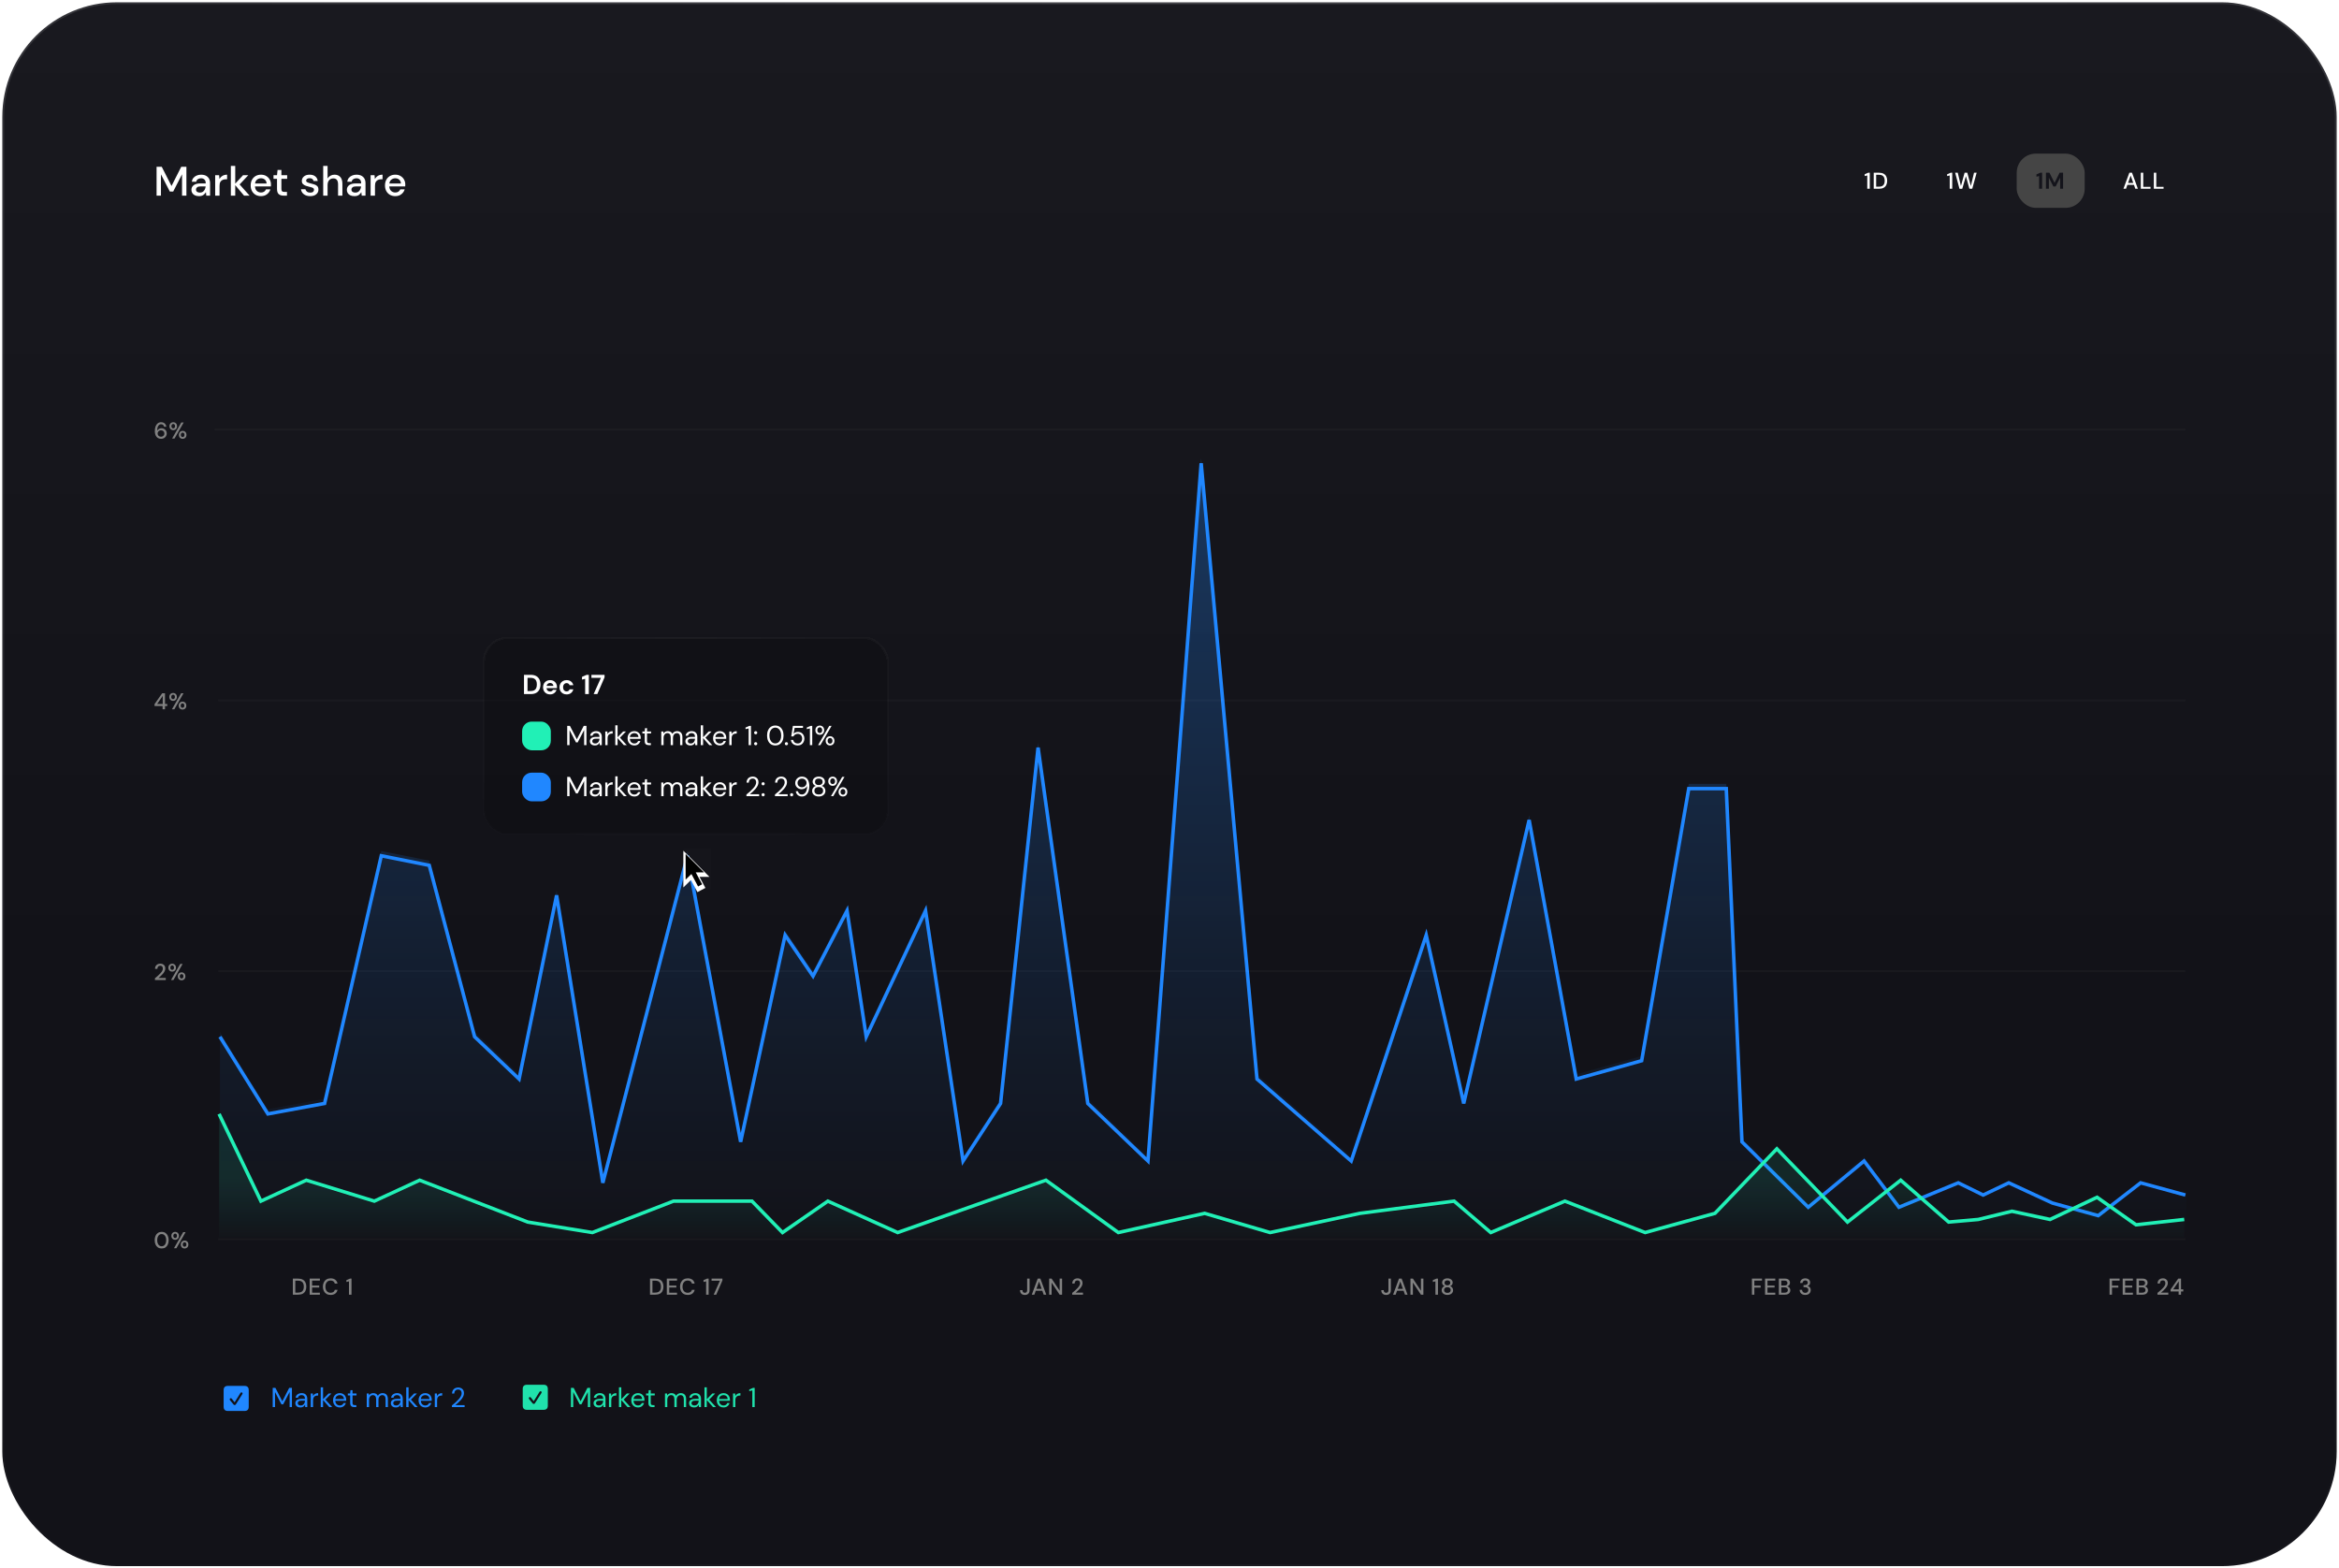 <svg width="1020" height="684" viewBox="0 0 1020 684" fill="none" xmlns="http://www.w3.org/2000/svg">
<rect x="1" y="1" width="1018" height="682" rx="50" fill="url(#paint0_linear_3567_14615)"/>
<rect x="1" y="1" width="1018" height="682" rx="50" stroke="url(#paint1_radial_3567_14615)" stroke-width="1.599"/>
<path d="M68.278 85.321V72.721H70.528L74.794 81.109L79.042 72.721H81.292V85.321H79.384V76.015L75.532 83.521H74.056L70.186 76.033V85.321H68.278ZM86.804 85.537C86.048 85.537 85.424 85.411 84.932 85.159C84.44 84.907 84.074 84.577 83.834 84.169C83.594 83.749 83.474 83.293 83.474 82.801C83.474 81.937 83.81 81.253 84.482 80.749C85.154 80.245 86.114 79.993 87.362 79.993H89.702V79.831C89.702 79.135 89.51 78.613 89.126 78.265C88.754 77.917 88.268 77.743 87.668 77.743C87.14 77.743 86.678 77.875 86.282 78.139C85.898 78.391 85.664 78.769 85.58 79.273H83.672C83.732 78.625 83.948 78.073 84.32 77.617C84.704 77.149 85.184 76.795 85.76 76.555C86.348 76.303 86.99 76.177 87.686 76.177C88.934 76.177 89.9 76.507 90.584 77.167C91.268 77.815 91.61 78.703 91.61 79.831V85.321H89.954L89.792 83.791C89.54 84.283 89.174 84.697 88.694 85.033C88.214 85.369 87.584 85.537 86.804 85.537ZM87.182 83.989C87.698 83.989 88.13 83.869 88.478 83.629C88.838 83.377 89.114 83.047 89.306 82.639C89.51 82.231 89.636 81.781 89.684 81.289H87.56C86.804 81.289 86.264 81.421 85.94 81.685C85.628 81.949 85.472 82.279 85.472 82.675C85.472 83.083 85.622 83.407 85.922 83.647C86.234 83.875 86.654 83.989 87.182 83.989ZM93.835 85.321V76.393H95.545L95.707 78.085C96.019 77.497 96.451 77.035 97.003 76.699C97.567 76.351 98.245 76.177 99.037 76.177V78.175H98.515C97.987 78.175 97.513 78.265 97.093 78.445C96.685 78.613 96.355 78.907 96.103 79.327C95.863 79.735 95.743 80.305 95.743 81.037V85.321H93.835ZM100.673 85.321V72.361H102.581V80.083L106.001 76.393H108.287L104.489 80.443L108.845 85.321H106.433L102.581 80.749V85.321H100.673ZM113.814 85.537C112.938 85.537 112.158 85.345 111.474 84.961C110.802 84.565 110.274 84.019 109.89 83.323C109.506 82.627 109.314 81.817 109.314 80.893C109.314 79.957 109.5 79.135 109.872 78.427C110.256 77.719 110.784 77.167 111.456 76.771C112.14 76.375 112.932 76.177 113.832 76.177C114.708 76.177 115.47 76.375 116.118 76.771C116.766 77.155 117.27 77.671 117.63 78.319C117.99 78.967 118.17 79.681 118.17 80.461C118.17 80.581 118.164 80.713 118.152 80.857C118.152 80.989 118.146 81.139 118.134 81.307H111.186C111.246 82.171 111.528 82.831 112.032 83.287C112.548 83.731 113.142 83.953 113.814 83.953C114.354 83.953 114.804 83.833 115.164 83.593C115.536 83.341 115.812 83.005 115.992 82.585H117.9C117.66 83.425 117.18 84.127 116.46 84.691C115.752 85.255 114.87 85.537 113.814 85.537ZM113.814 77.743C113.178 77.743 112.614 77.935 112.122 78.319C111.63 78.691 111.33 79.255 111.222 80.011H116.262C116.226 79.315 115.98 78.763 115.524 78.355C115.068 77.947 114.498 77.743 113.814 77.743ZM123.665 85.321C122.789 85.321 122.093 85.111 121.577 84.691C121.061 84.259 120.803 83.497 120.803 82.405V77.995H119.273V76.393H120.803L121.037 74.125H122.711V76.393H125.231V77.995H122.711V82.405C122.711 82.897 122.813 83.239 123.017 83.431C123.233 83.611 123.599 83.701 124.115 83.701H125.141V85.321H123.665ZM135.297 85.537C134.169 85.537 133.239 85.261 132.507 84.709C131.775 84.157 131.355 83.425 131.247 82.513H133.173C133.269 82.921 133.497 83.275 133.857 83.575C134.217 83.863 134.691 84.007 135.279 84.007C135.855 84.007 136.275 83.887 136.539 83.647C136.803 83.407 136.935 83.131 136.935 82.819C136.935 82.363 136.749 82.057 136.377 81.901C136.017 81.733 135.513 81.583 134.865 81.451C134.361 81.343 133.857 81.199 133.353 81.019C132.861 80.839 132.447 80.587 132.111 80.263C131.787 79.927 131.625 79.477 131.625 78.913C131.625 78.133 131.925 77.485 132.525 76.969C133.125 76.441 133.965 76.177 135.045 76.177C136.041 76.177 136.845 76.417 137.457 76.897C138.081 77.377 138.447 78.055 138.555 78.931H136.719C136.659 78.547 136.479 78.247 136.179 78.031C135.891 77.815 135.501 77.707 135.009 77.707C134.529 77.707 134.157 77.809 133.893 78.013C133.629 78.205 133.497 78.457 133.497 78.769C133.497 79.081 133.677 79.327 134.037 79.507C134.409 79.687 134.895 79.849 135.495 79.993C136.095 80.125 136.647 80.281 137.151 80.461C137.667 80.629 138.081 80.881 138.393 81.217C138.705 81.553 138.861 82.045 138.861 82.693C138.873 83.509 138.555 84.187 137.907 84.727C137.271 85.267 136.401 85.537 135.297 85.537ZM140.944 85.321V72.361H142.852V77.833C143.152 77.317 143.566 76.915 144.094 76.627C144.634 76.327 145.228 76.177 145.876 76.177C146.944 76.177 147.784 76.513 148.396 77.185C149.008 77.857 149.314 78.859 149.314 80.191V85.321H147.424V80.389C147.424 78.661 146.734 77.797 145.354 77.797C144.634 77.797 144.034 78.049 143.554 78.553C143.086 79.057 142.852 79.777 142.852 80.713V85.321H140.944ZM154.585 85.537C153.829 85.537 153.205 85.411 152.713 85.159C152.221 84.907 151.855 84.577 151.615 84.169C151.375 83.749 151.255 83.293 151.255 82.801C151.255 81.937 151.591 81.253 152.263 80.749C152.935 80.245 153.895 79.993 155.143 79.993H157.483V79.831C157.483 79.135 157.291 78.613 156.907 78.265C156.535 77.917 156.049 77.743 155.449 77.743C154.921 77.743 154.459 77.875 154.063 78.139C153.679 78.391 153.445 78.769 153.361 79.273H151.453C151.513 78.625 151.729 78.073 152.101 77.617C152.485 77.149 152.965 76.795 153.541 76.555C154.129 76.303 154.771 76.177 155.467 76.177C156.715 76.177 157.681 76.507 158.365 77.167C159.049 77.815 159.391 78.703 159.391 79.831V85.321H157.735L157.573 83.791C157.321 84.283 156.955 84.697 156.475 85.033C155.995 85.369 155.365 85.537 154.585 85.537ZM154.963 83.989C155.479 83.989 155.911 83.869 156.259 83.629C156.619 83.377 156.895 83.047 157.087 82.639C157.291 82.231 157.417 81.781 157.465 81.289H155.341C154.585 81.289 154.045 81.421 153.721 81.685C153.409 81.949 153.253 82.279 153.253 82.675C153.253 83.083 153.403 83.407 153.703 83.647C154.015 83.875 154.435 83.989 154.963 83.989ZM161.616 85.321V76.393H163.326L163.488 78.085C163.8 77.497 164.232 77.035 164.784 76.699C165.348 76.351 166.026 76.177 166.818 76.177V78.175H166.296C165.768 78.175 165.294 78.265 164.874 78.445C164.466 78.613 164.136 78.907 163.884 79.327C163.644 79.735 163.524 80.305 163.524 81.037V85.321H161.616ZM172.384 85.537C171.508 85.537 170.728 85.345 170.044 84.961C169.372 84.565 168.844 84.019 168.46 83.323C168.076 82.627 167.884 81.817 167.884 80.893C167.884 79.957 168.07 79.135 168.442 78.427C168.826 77.719 169.354 77.167 170.026 76.771C170.71 76.375 171.502 76.177 172.402 76.177C173.278 76.177 174.04 76.375 174.688 76.771C175.336 77.155 175.84 77.671 176.2 78.319C176.56 78.967 176.74 79.681 176.74 80.461C176.74 80.581 176.734 80.713 176.722 80.857C176.722 80.989 176.716 81.139 176.704 81.307H169.756C169.816 82.171 170.098 82.831 170.602 83.287C171.118 83.731 171.712 83.953 172.384 83.953C172.924 83.953 173.374 83.833 173.734 83.593C174.106 83.341 174.382 83.005 174.562 82.585H176.47C176.23 83.425 175.75 84.127 175.03 84.691C174.322 85.255 173.44 85.537 172.384 85.537ZM172.384 77.743C171.748 77.743 171.184 77.935 170.692 78.319C170.2 78.691 169.9 79.255 169.792 80.011H174.832C174.796 79.315 174.55 78.763 174.094 78.355C173.638 77.947 173.068 77.743 172.384 77.743Z" fill="white"/>
<path d="M814.282 82.321V76.521L813.152 76.781V76.001L814.702 75.321H815.382V82.321H814.282ZM817.104 82.321V75.321H819.374C820.194 75.321 820.867 75.465 821.394 75.751C821.927 76.038 822.32 76.445 822.574 76.971C822.834 77.491 822.964 78.111 822.964 78.831C822.964 79.545 822.834 80.165 822.574 80.691C822.32 81.211 821.927 81.615 821.394 81.901C820.867 82.181 820.194 82.321 819.374 82.321H817.104ZM818.164 81.421H819.334C819.967 81.421 820.467 81.318 820.834 81.111C821.207 80.905 821.474 80.608 821.634 80.221C821.8 79.835 821.884 79.371 821.884 78.831C821.884 78.291 821.8 77.825 821.634 77.431C821.474 77.038 821.207 76.738 820.834 76.531C820.467 76.318 819.967 76.211 819.334 76.211H818.164V81.421Z" fill="white"/>
<path d="M850.243 82.321V76.521L849.113 76.781V76.001L850.663 75.321H851.343V82.321H850.243ZM854.495 82.331L852.605 75.321H853.745L855.135 81.121L856.735 75.321H857.905L859.455 81.121L860.845 75.321H861.985L860.065 82.321H858.825L857.295 76.831L855.715 82.321L854.495 82.331Z" fill="white"/>
<rect x="879.453" y="67" width="29.642" height="23.642" rx="8.321" fill="#454545"/>
<path d="M889.213 82.321V76.781L888.063 77.051V76.071L889.753 75.321H890.543V82.321H889.213ZM892.201 82.321V75.321H893.721L895.951 79.761L898.151 75.321H899.671V82.321H898.391V77.491L896.441 81.321H895.431L893.481 77.491V82.321H892.201Z" fill="#14141B"/>
<path d="M925.998 82.321L928.578 75.321H929.738L932.298 82.321H931.178L930.578 80.611H927.718L927.118 82.321H925.998ZM928.018 79.771H930.278L929.148 76.581L928.018 79.771ZM933.574 82.321V75.321H934.634V81.481H937.814V82.321H933.574ZM939.255 82.321V75.321H940.315V81.481H943.495V82.321H939.255Z" fill="white"/>
<path d="M95.906 452.125L116.826 485.783L141.55 481.218L166.274 373.195L187.194 377.379L206.972 452.125L226.371 470.568L242.727 390.455L262.886 515.831L299.781 373.195L322.983 497.954L342.382 407.808L354.554 425.685L369.388 397.158L377.756 452.125L403.621 397.158L419.976 506.322L436.332 481.218L452.688 326.03L474.368 481.218L500.613 506.322L523.816 202.031L548.159 470.568L589.238 506.322L621.95 407.808L638.305 481.218L666.832 357.6L687.372 470.568L715.899 462.581L736.439 343.907H752.795L759.641 497.954L788.549 526.482L812.892 506.322L828.107 526.482L853.971 515.831L864.812 521.157L876 515.831L895 524.642L915 530.142L933.5 515.831L953 521.157" stroke="#2087FF" stroke-width="1.521"/>
<path d="M116.826 483.735L95.906 450.077V539.648H953.5V521.142L934 515.642L915 530.142L894.5 524.434L875.5 515.642L865 521.142L854 515.642L828 526.642L812.892 504.274L788.549 524.434L759.641 495.906L752.795 341.859H736.439L715.899 460.533L687.372 468.52L666.832 355.552L638.305 479.17L621.95 405.76L589.238 504.274L548.159 468.52L523.816 199.983L500.613 504.274L474.368 479.17L452.688 323.982L436.332 479.17L419.976 504.274L403.621 395.11L377.756 450.077L369.388 395.11L354.554 423.637L342.382 405.76L322.983 495.906L299.781 371.147L262.886 513.784L242.727 388.408L226.371 468.52L206.972 450.077L187.194 375.331L166.274 371.147L141.55 479.17L116.826 483.735Z" fill="url(#paint2_linear_3567_14615)" fill-opacity="0.3"/>
<path d="M113.785 524.872L95.527 486.836V539.707H952.5V531.719L931.5 535.142L914.5 522.142L894 531.719L877.5 528.142L863 531.719L849.789 534.001L828.869 515.744L805.667 534.001L774.857 502.05L747.851 530.197L717.422 538.565L682.429 524.872L650.098 538.565L634.122 524.872L593.043 530.197L553.866 538.565L525.338 530.197L487.682 538.565L456.112 515.744L391.45 538.565L361.021 524.872L341.242 538.565L327.93 524.872H293.697L258.323 538.565L230.176 534.001L183.011 515.744L163.232 524.872L133.564 515.744L113.785 524.872Z" fill="url(#paint3_linear_3567_14615)" fill-opacity="0.1"/>
<path d="M95.527 485.784L113.785 523.821L133.564 514.692L163.232 523.821L183.011 514.692L230.176 532.949L258.323 537.514L293.697 523.821H327.93L341.242 537.514L361.021 523.821L391.45 537.514L456.112 514.692L487.682 537.514L525.338 529.146L553.866 537.514L593.043 529.146L634.122 523.821L650.098 537.514L682.429 523.821L717.422 537.514L747.851 529.146L774.857 500.999L805.667 532.949L828.869 514.692L849.789 532.949L862.721 531.808L877.361 528.225L894 531.808L914.5 522.142L931.5 534.142L952.5 531.808" stroke="#21F0B6" stroke-width="1.521"/>
<path d="M70.28 191.369C69.767 191.369 69.333 191.272 68.98 191.079C68.627 190.886 68.34 190.629 68.12 190.309C67.907 189.989 67.753 189.629 67.66 189.229C67.567 188.829 67.52 188.419 67.52 187.999C67.52 187.226 67.627 186.549 67.84 185.969C68.06 185.389 68.373 184.939 68.78 184.619C69.187 184.292 69.68 184.129 70.26 184.129C70.72 184.129 71.113 184.219 71.44 184.399C71.767 184.579 72.02 184.819 72.2 185.119C72.387 185.419 72.5 185.746 72.54 186.099H71.55C71.49 185.752 71.347 185.486 71.12 185.299C70.893 185.112 70.603 185.019 70.25 185.019C69.763 185.019 69.36 185.249 69.04 185.709C68.727 186.162 68.56 186.862 68.54 187.809C68.7 187.516 68.947 187.266 69.28 187.059C69.62 186.852 70.01 186.749 70.45 186.749C70.843 186.749 71.21 186.842 71.55 187.029C71.897 187.216 72.177 187.479 72.39 187.819C72.61 188.152 72.72 188.549 72.72 189.009C72.72 189.416 72.62 189.799 72.42 190.159C72.22 190.519 71.937 190.812 71.57 191.039C71.21 191.259 70.78 191.369 70.28 191.369ZM70.22 190.449C70.5 190.449 70.75 190.389 70.97 190.269C71.19 190.149 71.363 189.986 71.49 189.779C71.617 189.566 71.68 189.326 71.68 189.059C71.68 188.632 71.54 188.292 71.26 188.039C70.987 187.786 70.637 187.659 70.21 187.659C69.93 187.659 69.677 187.722 69.45 187.849C69.23 187.976 69.057 188.146 68.93 188.359C68.803 188.566 68.74 188.796 68.74 189.049C68.74 189.322 68.803 189.566 68.93 189.779C69.063 189.986 69.24 190.149 69.46 190.269C69.687 190.389 69.94 190.449 70.22 190.449ZM75.551 187.589C75.238 187.589 74.955 187.519 74.701 187.379C74.455 187.239 74.258 187.042 74.111 186.789C73.965 186.529 73.891 186.219 73.891 185.859C73.891 185.506 73.965 185.202 74.111 184.949C74.258 184.689 74.458 184.489 74.711 184.349C74.965 184.209 75.248 184.139 75.561 184.139C75.868 184.139 76.145 184.209 76.391 184.349C76.645 184.489 76.845 184.689 76.991 184.949C77.138 185.202 77.211 185.506 77.211 185.859C77.211 186.219 77.138 186.529 76.991 186.789C76.845 187.042 76.645 187.239 76.391 187.379C76.145 187.519 75.865 187.589 75.551 187.589ZM75.051 191.249L79.061 184.249H80.101L76.101 191.249H75.051ZM75.551 186.829C75.765 186.829 75.948 186.749 76.101 186.589C76.261 186.422 76.341 186.179 76.341 185.859C76.341 185.539 76.265 185.299 76.111 185.139C75.958 184.972 75.771 184.889 75.551 184.889C75.338 184.889 75.151 184.972 74.991 185.139C74.831 185.299 74.751 185.539 74.751 185.859C74.751 186.179 74.828 186.422 74.981 186.589C75.141 186.749 75.331 186.829 75.551 186.829ZM79.661 191.369C79.348 191.369 79.065 191.299 78.811 191.159C78.565 191.019 78.368 190.822 78.221 190.569C78.075 190.309 78.001 189.999 78.001 189.639C78.001 189.286 78.075 188.979 78.221 188.719C78.368 188.459 78.568 188.259 78.821 188.119C79.075 187.979 79.358 187.909 79.671 187.909C79.978 187.909 80.255 187.979 80.501 188.119C80.755 188.259 80.955 188.459 81.101 188.719C81.248 188.979 81.321 189.286 81.321 189.639C81.321 189.999 81.248 190.309 81.101 190.569C80.955 190.822 80.755 191.019 80.501 191.159C80.255 191.299 79.975 191.369 79.661 191.369ZM79.661 190.599C79.875 190.599 80.058 190.519 80.211 190.359C80.371 190.199 80.451 189.959 80.451 189.639C80.451 189.319 80.375 189.079 80.221 188.919C80.068 188.752 79.881 188.669 79.661 188.669C79.448 188.669 79.261 188.752 79.101 188.919C78.941 189.079 78.861 189.319 78.861 189.639C78.861 189.959 78.938 190.199 79.091 190.359C79.251 190.519 79.441 190.599 79.661 190.599Z" fill="#818181"/>
<line x1="93.625" y1="187.369" x2="953" y2="187.369" stroke="white" stroke-opacity="0.03" stroke-width="0.761"/>
<path d="M70.9 309.315V307.915H67.39V307.075L70.73 302.315H71.95V306.995H72.93V307.915H71.95V309.315H70.9ZM68.54 306.995H70.96V303.485L68.54 306.995ZM75.483 305.655C75.17 305.655 74.886 305.585 74.633 305.445C74.386 305.305 74.19 305.109 74.043 304.855C73.896 304.595 73.823 304.285 73.823 303.925C73.823 303.572 73.896 303.269 74.043 303.015C74.19 302.755 74.39 302.555 74.643 302.415C74.896 302.275 75.18 302.205 75.493 302.205C75.8 302.205 76.076 302.275 76.323 302.415C76.576 302.555 76.776 302.755 76.923 303.015C77.07 303.269 77.143 303.572 77.143 303.925C77.143 304.285 77.07 304.595 76.923 304.855C76.776 305.109 76.576 305.305 76.323 305.445C76.076 305.585 75.796 305.655 75.483 305.655ZM74.983 309.315L78.993 302.315H80.033L76.033 309.315H74.983ZM75.483 304.895C75.696 304.895 75.88 304.815 76.033 304.655C76.193 304.489 76.273 304.245 76.273 303.925C76.273 303.605 76.196 303.365 76.043 303.205C75.89 303.039 75.703 302.955 75.483 302.955C75.27 302.955 75.083 303.039 74.923 303.205C74.763 303.365 74.683 303.605 74.683 303.925C74.683 304.245 74.76 304.489 74.913 304.655C75.073 304.815 75.263 304.895 75.483 304.895ZM79.593 309.435C79.28 309.435 78.996 309.365 78.743 309.225C78.496 309.085 78.3 308.889 78.153 308.635C78.006 308.375 77.933 308.065 77.933 307.705C77.933 307.352 78.006 307.045 78.153 306.785C78.3 306.525 78.5 306.325 78.753 306.185C79.006 306.045 79.29 305.975 79.603 305.975C79.91 305.975 80.186 306.045 80.433 306.185C80.686 306.325 80.886 306.525 81.033 306.785C81.18 307.045 81.253 307.352 81.253 307.705C81.253 308.065 81.18 308.375 81.033 308.635C80.886 308.889 80.686 309.085 80.433 309.225C80.186 309.365 79.906 309.435 79.593 309.435ZM79.593 308.665C79.806 308.665 79.99 308.585 80.143 308.425C80.303 308.265 80.383 308.025 80.383 307.705C80.383 307.385 80.306 307.145 80.153 306.985C80 306.819 79.813 306.735 79.593 306.735C79.38 306.735 79.193 306.819 79.033 306.985C78.873 307.145 78.793 307.385 78.793 307.705C78.793 308.025 78.87 308.265 79.023 308.425C79.183 308.585 79.373 308.665 79.593 308.665Z" fill="#818181"/>
<line x1="95.148" y1="305.435" x2="953.002" y2="305.435" stroke="white" stroke-opacity="0.03" stroke-width="0.761"/>
<path d="M67.57 427.382V426.622C68.023 426.262 68.457 425.899 68.87 425.532C69.283 425.165 69.65 424.805 69.97 424.452C70.297 424.092 70.553 423.742 70.74 423.402C70.927 423.055 71.02 422.722 71.02 422.402C71.02 422.189 70.983 421.989 70.91 421.802C70.837 421.609 70.717 421.455 70.55 421.342C70.383 421.222 70.16 421.162 69.88 421.162C69.46 421.162 69.143 421.295 68.93 421.562C68.723 421.829 68.623 422.149 68.63 422.522H67.6C67.607 422.029 67.71 421.615 67.91 421.282C68.117 420.949 68.39 420.695 68.73 420.522C69.077 420.349 69.467 420.262 69.9 420.262C70.56 420.262 71.087 420.449 71.48 420.822C71.88 421.189 72.08 421.702 72.08 422.362C72.08 422.755 71.983 423.145 71.79 423.532C71.603 423.919 71.357 424.292 71.05 424.652C70.75 425.005 70.427 425.339 70.08 425.652C69.733 425.965 69.403 426.249 69.09 426.502H72.29V427.382H67.57ZM75.083 423.722C74.769 423.722 74.486 423.652 74.233 423.512C73.986 423.372 73.789 423.175 73.643 422.922C73.496 422.662 73.423 422.352 73.423 421.992C73.423 421.639 73.496 421.335 73.643 421.082C73.789 420.822 73.989 420.622 74.243 420.482C74.496 420.342 74.779 420.272 75.093 420.272C75.399 420.272 75.676 420.342 75.923 420.482C76.176 420.622 76.376 420.822 76.523 421.082C76.669 421.335 76.743 421.639 76.743 421.992C76.743 422.352 76.669 422.662 76.523 422.922C76.376 423.175 76.176 423.372 75.923 423.512C75.676 423.652 75.396 423.722 75.083 423.722ZM74.583 427.382L78.593 420.382H79.633L75.633 427.382H74.583ZM75.083 422.962C75.296 422.962 75.479 422.882 75.633 422.722C75.793 422.555 75.873 422.312 75.873 421.992C75.873 421.672 75.796 421.432 75.643 421.272C75.489 421.105 75.303 421.022 75.083 421.022C74.869 421.022 74.683 421.105 74.523 421.272C74.363 421.432 74.283 421.672 74.283 421.992C74.283 422.312 74.359 422.555 74.513 422.722C74.673 422.882 74.863 422.962 75.083 422.962ZM79.193 427.502C78.879 427.502 78.596 427.432 78.343 427.292C78.096 427.152 77.899 426.955 77.753 426.702C77.606 426.442 77.533 426.132 77.533 425.772C77.533 425.419 77.606 425.112 77.753 424.852C77.899 424.592 78.099 424.392 78.353 424.252C78.606 424.112 78.889 424.042 79.203 424.042C79.509 424.042 79.786 424.112 80.033 424.252C80.286 424.392 80.486 424.592 80.633 424.852C80.779 425.112 80.853 425.419 80.853 425.772C80.853 426.132 80.779 426.442 80.633 426.702C80.486 426.955 80.286 427.152 80.033 427.292C79.786 427.432 79.506 427.502 79.193 427.502ZM79.193 426.732C79.406 426.732 79.589 426.652 79.743 426.492C79.903 426.332 79.983 426.092 79.983 425.772C79.983 425.452 79.906 425.212 79.753 425.052C79.599 424.885 79.413 424.802 79.193 424.802C78.979 424.802 78.793 424.885 78.633 425.052C78.473 425.212 78.393 425.452 78.393 425.772C78.393 426.092 78.469 426.332 78.623 426.492C78.783 426.652 78.973 426.732 79.193 426.732Z" fill="#818181"/>
<line x1="95.148" y1="423.501" x2="953.002" y2="423.501" stroke="white" stroke-opacity="0.03" stroke-width="0.761"/>
<path d="M70.51 544.46C69.877 544.46 69.33 544.31 68.87 544.01C68.417 543.703 68.067 543.28 67.82 542.74C67.58 542.193 67.46 541.56 67.46 540.84C67.46 540.12 67.58 539.49 67.82 538.95C68.067 538.403 68.417 537.98 68.87 537.68C69.33 537.373 69.877 537.22 70.51 537.22C71.143 537.22 71.687 537.373 72.14 537.68C72.593 537.98 72.94 538.403 73.18 538.95C73.427 539.49 73.55 540.12 73.55 540.84C73.55 541.56 73.427 542.193 73.18 542.74C72.94 543.28 72.593 543.703 72.14 544.01C71.687 544.31 71.143 544.46 70.51 544.46ZM70.51 543.51C70.89 543.51 71.227 543.403 71.52 543.19C71.82 542.977 72.053 542.67 72.22 542.27C72.387 541.87 72.47 541.393 72.47 540.84C72.47 540.287 72.387 539.81 72.22 539.41C72.053 539.01 71.82 538.703 71.52 538.49C71.227 538.277 70.89 538.17 70.51 538.17C70.123 538.17 69.783 538.277 69.49 538.49C69.197 538.703 68.967 539.01 68.8 539.41C68.633 539.81 68.55 540.287 68.55 540.84C68.55 541.393 68.633 541.87 68.8 542.27C68.967 542.67 69.197 542.977 69.49 543.19C69.783 543.403 70.123 543.51 70.51 543.51ZM76.382 540.68C76.068 540.68 75.785 540.61 75.531 540.47C75.285 540.33 75.088 540.133 74.942 539.88C74.795 539.62 74.722 539.31 74.722 538.95C74.722 538.597 74.795 538.293 74.942 538.04C75.088 537.78 75.288 537.58 75.541 537.44C75.795 537.3 76.078 537.23 76.391 537.23C76.698 537.23 76.975 537.3 77.222 537.44C77.475 537.58 77.675 537.78 77.822 538.04C77.968 538.293 78.041 538.597 78.041 538.95C78.041 539.31 77.968 539.62 77.822 539.88C77.675 540.133 77.475 540.33 77.222 540.47C76.975 540.61 76.695 540.68 76.382 540.68ZM75.882 544.34L79.891 537.34H80.931L76.931 544.34H75.882ZM76.382 539.92C76.595 539.92 76.778 539.84 76.931 539.68C77.091 539.513 77.171 539.27 77.171 538.95C77.171 538.63 77.095 538.39 76.942 538.23C76.788 538.063 76.602 537.98 76.382 537.98C76.168 537.98 75.981 538.063 75.822 538.23C75.662 538.39 75.582 538.63 75.582 538.95C75.582 539.27 75.658 539.513 75.811 539.68C75.972 539.84 76.162 539.92 76.382 539.92ZM80.492 544.46C80.178 544.46 79.895 544.39 79.641 544.25C79.395 544.11 79.198 543.913 79.052 543.66C78.905 543.4 78.832 543.09 78.832 542.73C78.832 542.377 78.905 542.07 79.052 541.81C79.198 541.55 79.398 541.35 79.651 541.21C79.905 541.07 80.188 541 80.501 541C80.808 541 81.085 541.07 81.332 541.21C81.585 541.35 81.785 541.55 81.931 541.81C82.078 542.07 82.151 542.377 82.151 542.73C82.151 543.09 82.078 543.4 81.931 543.66C81.785 543.913 81.585 544.11 81.332 544.25C81.085 544.39 80.805 544.46 80.492 544.46ZM80.492 543.69C80.705 543.69 80.888 543.61 81.041 543.45C81.201 543.29 81.281 543.05 81.281 542.73C81.281 542.41 81.205 542.17 81.052 542.01C80.898 541.843 80.712 541.76 80.492 541.76C80.278 541.76 80.091 541.843 79.931 542.01C79.772 542.17 79.692 542.41 79.692 542.73C79.692 543.05 79.768 543.29 79.921 543.45C80.082 543.61 80.272 543.69 80.492 543.69Z" fill="#818181"/>
<line x1="95.148" y1="540.459" x2="953.002" y2="540.459" stroke="white" stroke-opacity="0.03" stroke-width="0.761"/>
<path d="M127.714 564.607V557.607H129.984C130.804 557.607 131.478 557.751 132.004 558.037C132.538 558.324 132.931 558.731 133.184 559.257C133.444 559.777 133.574 560.397 133.574 561.117C133.574 561.831 133.444 562.451 133.184 562.977C132.931 563.497 132.538 563.901 132.004 564.187C131.478 564.467 130.804 564.607 129.984 564.607H127.714ZM128.774 563.707H129.944C130.578 563.707 131.078 563.604 131.444 563.397C131.818 563.191 132.084 562.894 132.244 562.507C132.411 562.121 132.494 561.657 132.494 561.117C132.494 560.577 132.411 560.111 132.244 559.717C132.084 559.324 131.818 559.024 131.444 558.817C131.078 558.604 130.578 558.497 129.944 558.497H128.774V563.707ZM135.046 564.607V557.607H139.496V558.467H136.106V560.647H139.196V561.487H136.106V563.747H139.496V564.607H135.046ZM144.179 564.727C143.485 564.727 142.885 564.577 142.379 564.277C141.879 563.971 141.492 563.547 141.219 563.007C140.945 562.461 140.809 561.831 140.809 561.117C140.809 560.397 140.945 559.767 141.219 559.227C141.492 558.681 141.879 558.254 142.379 557.947C142.885 557.641 143.485 557.487 144.179 557.487C144.999 557.487 145.669 557.687 146.189 558.087C146.709 558.487 147.039 559.047 147.179 559.767H145.999C145.905 559.361 145.705 559.037 145.399 558.797C145.092 558.557 144.682 558.437 144.169 558.437C143.469 558.437 142.915 558.677 142.509 559.157C142.102 559.631 141.899 560.284 141.899 561.117C141.899 561.944 142.102 562.594 142.509 563.067C142.915 563.541 143.469 563.777 144.169 563.777C144.682 563.777 145.092 563.664 145.399 563.437C145.705 563.211 145.905 562.901 145.999 562.507H147.179C147.039 563.201 146.709 563.744 146.189 564.137C145.669 564.531 144.999 564.727 144.179 564.727ZM152.183 564.607V558.807L151.053 559.067V558.287L152.603 557.607H153.283V564.607H152.183Z" fill="#818181"/>
<path d="M283.456 564.607V557.607H285.726C286.546 557.607 287.219 557.751 287.746 558.037C288.279 558.324 288.673 558.731 288.926 559.257C289.186 559.777 289.316 560.397 289.316 561.117C289.316 561.831 289.186 562.451 288.926 562.977C288.673 563.497 288.279 563.901 287.746 564.187C287.219 564.467 286.546 564.607 285.726 564.607H283.456ZM284.516 563.707H285.686C286.319 563.707 286.819 563.604 287.186 563.397C287.559 563.191 287.826 562.894 287.986 562.507C288.153 562.121 288.236 561.657 288.236 561.117C288.236 560.577 288.153 560.111 287.986 559.717C287.826 559.324 287.559 559.024 287.186 558.817C286.819 558.604 286.319 558.497 285.686 558.497H284.516V563.707ZM290.787 564.607V557.607H295.237V558.467H291.847V560.647H294.937V561.487H291.847V563.747H295.237V564.607H290.787ZM299.92 564.727C299.227 564.727 298.627 564.577 298.12 564.277C297.62 563.971 297.234 563.547 296.96 563.007C296.687 562.461 296.55 561.831 296.55 561.117C296.55 560.397 296.687 559.767 296.96 559.227C297.234 558.681 297.62 558.254 298.12 557.947C298.627 557.641 299.227 557.487 299.92 557.487C300.74 557.487 301.41 557.687 301.93 558.087C302.45 558.487 302.78 559.047 302.92 559.767H301.74C301.647 559.361 301.447 559.037 301.14 558.797C300.834 558.557 300.424 558.437 299.91 558.437C299.21 558.437 298.657 558.677 298.25 559.157C297.844 559.631 297.64 560.284 297.64 561.117C297.64 561.944 297.844 562.594 298.25 563.067C298.657 563.541 299.21 563.777 299.91 563.777C300.424 563.777 300.834 563.664 301.14 563.437C301.447 563.211 301.647 562.901 301.74 562.507H302.92C302.78 563.201 302.45 563.744 301.93 564.137C301.41 564.531 300.74 564.727 299.92 564.727ZM307.925 564.607V558.807L306.795 559.067V558.287L308.345 557.607H309.025V564.607H307.925ZM311.237 564.607L313.947 558.517H310.307V557.607H315.037V558.377L312.347 564.607H311.237Z" fill="#818181"/>
<path d="M446.939 564.727C446.285 564.727 445.765 564.544 445.379 564.177C444.999 563.811 444.809 563.294 444.809 562.627H445.869C445.869 562.961 445.949 563.237 446.109 563.457C446.275 563.677 446.545 563.787 446.919 563.787C447.285 563.787 447.545 563.684 447.699 563.477C447.852 563.264 447.929 562.994 447.929 562.667V557.607H448.989V562.667C448.989 563.327 448.805 563.837 448.439 564.197C448.072 564.551 447.572 564.727 446.939 564.727ZM449.952 564.607L452.532 557.607H453.692L456.252 564.607H455.132L454.532 562.897H451.672L451.072 564.607H449.952ZM451.972 562.057H454.232L453.102 558.867L451.972 562.057ZM457.528 564.607V557.607H458.588L462.098 562.877V557.607H463.158V564.607H462.098L458.588 559.337V564.607H457.528ZM467.559 564.607V563.847C468.012 563.487 468.445 563.124 468.859 562.757C469.272 562.391 469.639 562.031 469.959 561.677C470.285 561.317 470.542 560.967 470.729 560.627C470.915 560.281 471.009 559.947 471.009 559.627C471.009 559.414 470.972 559.214 470.899 559.027C470.825 558.834 470.705 558.681 470.539 558.567C470.372 558.447 470.149 558.387 469.869 558.387C469.449 558.387 469.132 558.521 468.919 558.787C468.712 559.054 468.612 559.374 468.619 559.747H467.589C467.595 559.254 467.699 558.841 467.899 558.507C468.105 558.174 468.379 557.921 468.719 557.747C469.065 557.574 469.455 557.487 469.889 557.487C470.549 557.487 471.075 557.674 471.469 558.047C471.869 558.414 472.069 558.927 472.069 559.587C472.069 559.981 471.972 560.371 471.779 560.757C471.592 561.144 471.345 561.517 471.039 561.877C470.739 562.231 470.415 562.564 470.069 562.877C469.722 563.191 469.392 563.474 469.079 563.727H472.279V564.607H467.559Z" fill="#818181"/>
<path d="M604.491 564.727C603.837 564.727 603.317 564.544 602.931 564.177C602.551 563.811 602.361 563.294 602.361 562.627H603.421C603.421 562.961 603.501 563.237 603.661 563.457C603.827 563.677 604.097 563.787 604.471 563.787C604.837 563.787 605.097 563.684 605.251 563.477C605.404 563.264 605.481 562.994 605.481 562.667V557.607H606.541V562.667C606.541 563.327 606.357 563.837 605.991 564.197C605.624 564.551 605.124 564.727 604.491 564.727ZM607.504 564.607L610.084 557.607H611.244L613.804 564.607H612.684L612.084 562.897H609.224L608.624 564.607H607.504ZM609.524 562.057H611.784L610.654 558.867L609.524 562.057ZM615.081 564.607V557.607H616.141L619.651 562.877V557.607H620.711V564.607H619.651L616.141 559.337V564.607H615.081ZM625.971 564.607V558.807L624.841 559.067V558.287L626.391 557.607H627.071V564.607H625.971ZM631.183 564.727C630.716 564.727 630.293 564.644 629.913 564.477C629.54 564.304 629.24 564.064 629.013 563.757C628.793 563.451 628.683 563.091 628.683 562.677C628.683 562.257 628.8 561.881 629.033 561.547C629.273 561.214 629.59 560.987 629.983 560.867C629.63 560.727 629.356 560.524 629.163 560.257C628.97 559.984 628.873 559.684 628.873 559.357C628.873 559.017 628.963 558.707 629.143 558.427C629.323 558.141 629.583 557.914 629.923 557.747C630.27 557.574 630.69 557.487 631.183 557.487C631.676 557.487 632.093 557.574 632.433 557.747C632.78 557.914 633.043 558.141 633.223 558.427C633.403 558.707 633.493 559.017 633.493 559.357C633.493 559.677 633.393 559.977 633.193 560.257C633 560.531 632.726 560.734 632.373 560.867C632.766 560.994 633.08 561.224 633.313 561.557C633.553 561.884 633.673 562.257 633.673 562.677C633.673 563.091 633.563 563.451 633.343 563.757C633.123 564.064 632.823 564.304 632.443 564.477C632.07 564.644 631.65 564.727 631.183 564.727ZM631.183 560.527C631.57 560.527 631.873 560.427 632.093 560.227C632.32 560.027 632.433 559.771 632.433 559.457C632.433 559.104 632.323 558.834 632.103 558.647C631.883 558.461 631.576 558.367 631.183 558.367C630.79 558.367 630.483 558.461 630.263 558.647C630.043 558.834 629.933 559.104 629.933 559.457C629.933 559.771 630.043 560.027 630.263 560.227C630.483 560.427 630.79 560.527 631.183 560.527ZM631.183 563.827C631.663 563.827 632.023 563.714 632.263 563.487C632.503 563.254 632.623 562.957 632.623 562.597C632.623 562.197 632.493 561.891 632.233 561.677C631.98 561.457 631.63 561.347 631.183 561.347C630.736 561.347 630.383 561.457 630.123 561.677C629.863 561.891 629.733 562.197 629.733 562.597C629.733 562.957 629.853 563.254 630.093 563.487C630.34 563.714 630.703 563.827 631.183 563.827Z" fill="#818181"/>
<path d="M763.984 564.607V557.607H768.374V558.467H765.044V560.677H767.804V561.527H765.044V564.607H763.984ZM769.714 564.607V557.607H774.164V558.467H770.774V560.647H773.864V561.487H770.774V563.747H774.164V564.607H769.714ZM775.727 564.607V557.607H778.367C779.093 557.607 779.643 557.777 780.017 558.117C780.39 558.457 780.577 558.884 780.577 559.397C780.577 559.844 780.457 560.201 780.217 560.467C779.977 560.727 779.687 560.904 779.347 560.997C779.613 561.051 779.85 561.157 780.057 561.317C780.27 561.477 780.437 561.677 780.557 561.917C780.677 562.157 780.737 562.417 780.737 562.697C780.737 563.057 780.647 563.384 780.467 563.677C780.293 563.964 780.037 564.191 779.697 564.357C779.357 564.524 778.94 564.607 778.447 564.607H775.727ZM776.787 560.607H778.237C778.643 560.607 778.953 560.514 779.167 560.327C779.38 560.134 779.487 559.871 779.487 559.537C779.487 559.211 779.38 558.951 779.167 558.757C778.96 558.564 778.643 558.467 778.217 558.467H776.787V560.607ZM776.787 563.737H778.307C778.733 563.737 779.063 563.637 779.297 563.437C779.537 563.237 779.657 562.957 779.657 562.597C779.657 562.237 779.533 561.954 779.287 561.747C779.04 561.534 778.707 561.427 778.287 561.427H776.787V563.737ZM787.258 564.727C786.805 564.727 786.391 564.647 786.018 564.487C785.651 564.321 785.358 564.071 785.138 563.737C784.918 563.404 784.801 562.987 784.788 562.487H785.838C785.851 562.861 785.978 563.177 786.218 563.437C786.465 563.691 786.811 563.817 787.258 563.817C787.685 563.817 788.011 563.701 788.238 563.467C788.465 563.227 788.578 562.931 788.578 562.577C788.578 562.151 788.425 561.834 788.118 561.627C787.818 561.421 787.448 561.317 787.008 561.317H786.488V560.437H787.018C787.411 560.437 787.728 560.344 787.968 560.157C788.215 559.971 788.338 559.707 788.338 559.367C788.338 559.081 788.241 558.847 788.048 558.667C787.861 558.487 787.595 558.397 787.248 558.397C786.888 558.397 786.605 558.504 786.398 558.717C786.191 558.924 786.078 559.184 786.058 559.497H785.008C785.021 559.091 785.121 558.737 785.308 558.437C785.501 558.137 785.765 557.904 786.098 557.737C786.431 557.571 786.815 557.487 787.248 557.487C787.715 557.487 788.105 557.571 788.418 557.737C788.738 557.897 788.978 558.117 789.138 558.397C789.305 558.671 789.388 558.971 789.388 559.297C789.388 559.671 789.285 559.997 789.078 560.277C788.871 560.557 788.595 560.744 788.248 560.837C788.648 560.924 788.978 561.121 789.238 561.427C789.498 561.727 789.628 562.117 789.628 562.597C789.628 562.984 789.538 563.341 789.358 563.667C789.178 563.987 788.911 564.244 788.558 564.437C788.205 564.631 787.771 564.727 787.258 564.727Z" fill="#818181"/>
<path d="M919.946 564.607V557.607H924.336V558.467H921.006V560.677H923.766V561.527H921.006V564.607H919.946ZM925.676 564.607V557.607H930.126V558.467H926.736V560.647H929.826V561.487H926.736V563.747H930.126V564.607H925.676ZM931.689 564.607V557.607H934.329C935.056 557.607 935.606 557.777 935.979 558.117C936.352 558.457 936.539 558.884 936.539 559.397C936.539 559.844 936.419 560.201 936.179 560.467C935.939 560.727 935.649 560.904 935.309 560.997C935.576 561.051 935.812 561.157 936.019 561.317C936.232 561.477 936.399 561.677 936.519 561.917C936.639 562.157 936.699 562.417 936.699 562.697C936.699 563.057 936.609 563.384 936.429 563.677C936.256 563.964 935.999 564.191 935.659 564.357C935.319 564.524 934.902 564.607 934.409 564.607H931.689ZM932.749 560.607H934.199C934.606 560.607 934.916 560.514 935.129 560.327C935.342 560.134 935.449 559.871 935.449 559.537C935.449 559.211 935.342 558.951 935.129 558.757C934.922 558.564 934.606 558.467 934.179 558.467H932.749V560.607ZM932.749 563.737H934.269C934.696 563.737 935.026 563.637 935.259 563.437C935.499 563.237 935.619 562.957 935.619 562.597C935.619 562.237 935.496 561.954 935.249 561.747C935.002 561.534 934.669 561.427 934.249 561.427H932.749V563.737ZM940.84 564.607V563.847C941.294 563.487 941.727 563.124 942.14 562.757C942.554 562.391 942.92 562.031 943.24 561.677C943.567 561.317 943.824 560.967 944.01 560.627C944.197 560.281 944.29 559.947 944.29 559.627C944.29 559.414 944.254 559.214 944.18 559.027C944.107 558.834 943.987 558.681 943.82 558.567C943.654 558.447 943.43 558.387 943.15 558.387C942.73 558.387 942.414 558.521 942.2 558.787C941.994 559.054 941.894 559.374 941.9 559.747H940.87C940.877 559.254 940.98 558.841 941.18 558.507C941.387 558.174 941.66 557.921 942 557.747C942.347 557.574 942.737 557.487 943.17 557.487C943.83 557.487 944.357 557.674 944.75 558.047C945.15 558.414 945.35 558.927 945.35 559.587C945.35 559.981 945.254 560.371 945.06 560.757C944.874 561.144 944.627 561.517 944.32 561.877C944.02 562.231 943.697 562.564 943.35 562.877C943.004 563.191 942.674 563.474 942.36 563.727H945.56V564.607H940.84ZM950.066 564.607V563.207H946.556V562.367L949.896 557.607H951.116V562.287H952.096V563.207H951.116V564.607H950.066ZM947.706 562.287H950.126V558.777L947.706 562.287Z" fill="#818181"/>
<g filter="url(#filter0_bd_3567_14615)">
<rect x="211" y="274" width="176.164" height="85.558" rx="10.433" fill="#0E0E13" fill-opacity="0.5" shape-rendering="crispEdges"/>
<rect x="211" y="274" width="176.164" height="85.558" rx="10.433" stroke="url(#paint4_radial_3567_14615)" stroke-opacity="0.2" stroke-width="1.043" shape-rendering="crispEdges"/>
<path d="M228.507 298.52V290.12H231.375C232.359 290.12 233.167 290.296 233.799 290.648C234.439 290.992 234.911 291.48 235.215 292.112C235.527 292.736 235.683 293.472 235.683 294.32C235.683 295.168 235.527 295.908 235.215 296.54C234.911 297.164 234.439 297.652 233.799 298.004C233.167 298.348 232.359 298.52 231.375 298.52H228.507ZM230.043 297.2H231.303C232.007 297.2 232.563 297.088 232.971 296.864C233.379 296.632 233.671 296.304 233.847 295.88C234.023 295.448 234.111 294.928 234.111 294.32C234.111 293.72 234.023 293.204 233.847 292.772C233.671 292.34 233.379 292.008 232.971 291.776C232.563 291.544 232.007 291.428 231.303 291.428H230.043V297.2ZM239.895 298.664C239.295 298.664 238.763 298.536 238.299 298.28C237.835 298.024 237.471 297.664 237.207 297.2C236.943 296.736 236.811 296.2 236.811 295.592C236.811 294.976 236.939 294.428 237.195 293.948C237.459 293.468 237.819 293.096 238.275 292.832C238.739 292.56 239.283 292.424 239.907 292.424C240.491 292.424 241.007 292.552 241.455 292.808C241.903 293.064 242.251 293.416 242.499 293.864C242.755 294.304 242.883 294.796 242.883 295.34C242.883 295.428 242.879 295.52 242.871 295.616C242.871 295.712 242.867 295.812 242.859 295.916H238.335C238.367 296.38 238.527 296.744 238.815 297.008C239.111 297.272 239.467 297.404 239.883 297.404C240.195 297.404 240.455 297.336 240.663 297.2C240.879 297.056 241.039 296.872 241.143 296.648H242.703C242.591 297.024 242.403 297.368 242.139 297.68C241.883 297.984 241.563 298.224 241.179 298.4C240.803 298.576 240.375 298.664 239.895 298.664ZM239.907 293.672C239.531 293.672 239.199 293.78 238.911 293.996C238.623 294.204 238.439 294.524 238.359 294.956H241.323C241.299 294.564 241.155 294.252 240.891 294.02C240.627 293.788 240.299 293.672 239.907 293.672ZM247.091 298.664C246.483 298.664 245.947 298.532 245.483 298.268C245.019 298.004 244.651 297.636 244.379 297.164C244.115 296.692 243.983 296.152 243.983 295.544C243.983 294.936 244.115 294.396 244.379 293.924C244.651 293.452 245.019 293.084 245.483 292.82C245.947 292.556 246.483 292.424 247.091 292.424C247.851 292.424 248.491 292.624 249.011 293.024C249.531 293.416 249.863 293.96 250.007 294.656H248.387C248.307 294.368 248.147 294.144 247.907 293.984C247.675 293.816 247.399 293.732 247.079 293.732C246.655 293.732 246.295 293.892 245.999 294.212C245.703 294.532 245.555 294.976 245.555 295.544C245.555 296.112 245.703 296.556 245.999 296.876C246.295 297.196 246.655 297.356 247.079 297.356C247.399 297.356 247.675 297.276 247.907 297.116C248.147 296.956 248.307 296.728 248.387 296.432H250.007C249.863 297.104 249.531 297.644 249.011 298.052C248.491 298.46 247.851 298.664 247.091 298.664ZM255.177 298.52V291.872L253.797 292.196V291.02L255.825 290.12H256.773V298.52H255.177ZM258.882 298.52L262.05 291.428H257.91V290.12H263.634V291.212L260.478 298.52H258.882Z" fill="white"/>
<rect x="227.688" y="310.52" width="12.519" height="12.519" rx="4.173" fill="#21F0B6"/>
<path d="M247.357 320.779V312.379H248.533L251.557 318.235L254.557 312.379H255.745V320.779H254.737V314.179L251.929 319.579H251.173L248.365 314.191V320.779H247.357ZM259.437 320.923C258.941 320.923 258.529 320.839 258.201 320.671C257.873 320.503 257.629 320.279 257.469 319.999C257.309 319.719 257.229 319.415 257.229 319.087C257.229 318.479 257.461 318.011 257.925 317.683C258.389 317.355 259.021 317.191 259.821 317.191H261.429V317.119C261.429 316.599 261.293 316.207 261.021 315.943C260.749 315.671 260.385 315.535 259.929 315.535C259.537 315.535 259.197 315.635 258.909 315.835C258.629 316.027 258.453 316.311 258.381 316.687H257.349C257.389 316.255 257.533 315.891 257.781 315.595C258.037 315.299 258.353 315.075 258.729 314.923C259.105 314.763 259.505 314.683 259.929 314.683C260.761 314.683 261.385 314.907 261.801 315.355C262.225 315.795 262.437 316.383 262.437 317.119V320.779H261.537L261.477 319.711C261.309 320.047 261.061 320.335 260.733 320.575C260.413 320.807 259.981 320.923 259.437 320.923ZM259.593 320.071C259.977 320.071 260.305 319.971 260.577 319.771C260.857 319.571 261.069 319.311 261.213 318.991C261.357 318.671 261.429 318.335 261.429 317.983V317.971H259.905C259.313 317.971 258.893 318.075 258.645 318.283C258.405 318.483 258.285 318.735 258.285 319.039C258.285 319.351 258.397 319.603 258.621 319.795C258.853 319.979 259.177 320.071 259.593 320.071ZM263.949 320.779V314.827H264.861L264.945 315.967C265.129 315.575 265.409 315.263 265.785 315.031C266.161 314.799 266.625 314.683 267.177 314.683V315.739H266.901C266.549 315.739 266.225 315.803 265.929 315.931C265.633 316.051 265.397 316.259 265.221 316.555C265.045 316.851 264.957 317.259 264.957 317.779V320.779H263.949ZM268.308 320.779V312.139H269.316V317.335L271.752 314.827H272.988L270.348 317.515L273.324 320.779H272.04L269.316 317.695V320.779H268.308ZM276.598 320.923C276.03 320.923 275.526 320.795 275.086 320.539C274.646 320.275 274.298 319.911 274.042 319.447C273.794 318.983 273.67 318.435 273.67 317.803C273.67 317.179 273.794 316.635 274.042 316.171C274.29 315.699 274.634 315.335 275.074 315.079C275.522 314.815 276.038 314.683 276.622 314.683C277.198 314.683 277.694 314.815 278.11 315.079C278.534 315.335 278.858 315.675 279.082 316.099C279.306 316.523 279.418 316.979 279.418 317.467C279.418 317.555 279.414 317.643 279.406 317.731C279.406 317.819 279.406 317.919 279.406 318.031H274.666C274.69 318.487 274.794 318.867 274.978 319.171C275.17 319.467 275.406 319.691 275.686 319.843C275.974 319.995 276.278 320.071 276.598 320.071C277.014 320.071 277.362 319.975 277.642 319.783C277.922 319.591 278.126 319.331 278.254 319.003H279.25C279.09 319.555 278.782 320.015 278.326 320.383C277.878 320.743 277.302 320.923 276.598 320.923ZM276.598 315.535C276.118 315.535 275.69 315.683 275.314 315.979C274.946 316.267 274.734 316.691 274.678 317.251H278.422C278.398 316.715 278.214 316.295 277.87 315.991C277.526 315.687 277.102 315.535 276.598 315.535ZM282.907 320.779C282.363 320.779 281.935 320.647 281.623 320.383C281.311 320.119 281.155 319.643 281.155 318.955V315.679H280.123V314.827H281.155L281.287 313.399H282.163V314.827H283.915V315.679H282.163V318.955C282.163 319.331 282.239 319.587 282.391 319.723C282.543 319.851 282.811 319.915 283.195 319.915H283.819V320.779H282.907ZM288.371 320.779V314.827H289.283L289.355 315.691C289.547 315.371 289.803 315.123 290.123 314.947C290.443 314.771 290.803 314.683 291.203 314.683C291.675 314.683 292.079 314.779 292.415 314.971C292.759 315.163 293.023 315.455 293.207 315.847C293.415 315.487 293.699 315.203 294.059 314.995C294.427 314.787 294.823 314.683 295.247 314.683C295.959 314.683 296.527 314.899 296.951 315.331C297.375 315.755 297.587 316.411 297.587 317.299V320.779H296.591V317.407C296.591 316.791 296.467 316.327 296.219 316.015C295.971 315.703 295.615 315.547 295.151 315.547C294.671 315.547 294.271 315.735 293.951 316.111C293.639 316.479 293.483 317.007 293.483 317.695V320.779H292.475V317.407C292.475 316.791 292.351 316.327 292.103 316.015C291.855 315.703 291.499 315.547 291.035 315.547C290.563 315.547 290.167 315.735 289.847 316.111C289.535 316.479 289.379 317.007 289.379 317.695V320.779H288.371ZM301.085 320.923C300.589 320.923 300.177 320.839 299.849 320.671C299.521 320.503 299.277 320.279 299.117 319.999C298.957 319.719 298.877 319.415 298.877 319.087C298.877 318.479 299.109 318.011 299.573 317.683C300.037 317.355 300.669 317.191 301.469 317.191H303.077V317.119C303.077 316.599 302.941 316.207 302.669 315.943C302.397 315.671 302.033 315.535 301.577 315.535C301.185 315.535 300.845 315.635 300.557 315.835C300.277 316.027 300.101 316.311 300.029 316.687H298.997C299.037 316.255 299.181 315.891 299.429 315.595C299.685 315.299 300.001 315.075 300.377 314.923C300.753 314.763 301.153 314.683 301.577 314.683C302.409 314.683 303.033 314.907 303.449 315.355C303.873 315.795 304.085 316.383 304.085 317.119V320.779H303.185L303.125 319.711C302.957 320.047 302.709 320.335 302.381 320.575C302.061 320.807 301.629 320.923 301.085 320.923ZM301.241 320.071C301.625 320.071 301.953 319.971 302.225 319.771C302.505 319.571 302.717 319.311 302.861 318.991C303.005 318.671 303.077 318.335 303.077 317.983V317.971H301.553C300.961 317.971 300.541 318.075 300.293 318.283C300.053 318.483 299.933 318.735 299.933 319.039C299.933 319.351 300.045 319.603 300.269 319.795C300.501 319.979 300.825 320.071 301.241 320.071ZM305.598 320.779V312.139H306.606V317.335L309.042 314.827H310.278L307.638 317.515L310.614 320.779H309.33L306.606 317.695V320.779H305.598ZM313.887 320.923C313.319 320.923 312.815 320.795 312.375 320.539C311.935 320.275 311.587 319.911 311.331 319.447C311.083 318.983 310.959 318.435 310.959 317.803C310.959 317.179 311.083 316.635 311.331 316.171C311.579 315.699 311.923 315.335 312.363 315.079C312.811 314.815 313.327 314.683 313.911 314.683C314.487 314.683 314.983 314.815 315.399 315.079C315.823 315.335 316.147 315.675 316.371 316.099C316.595 316.523 316.707 316.979 316.707 317.467C316.707 317.555 316.703 317.643 316.695 317.731C316.695 317.819 316.695 317.919 316.695 318.031H311.955C311.979 318.487 312.083 318.867 312.267 319.171C312.459 319.467 312.695 319.691 312.975 319.843C313.263 319.995 313.567 320.071 313.887 320.071C314.303 320.071 314.651 319.975 314.931 319.783C315.211 319.591 315.415 319.331 315.543 319.003H316.539C316.379 319.555 316.071 320.015 315.615 320.383C315.167 320.743 314.591 320.923 313.887 320.923ZM313.887 315.535C313.407 315.535 312.979 315.683 312.603 315.979C312.235 316.267 312.023 316.691 311.967 317.251H315.711C315.687 316.715 315.503 316.295 315.159 315.991C314.815 315.687 314.391 315.535 313.887 315.535ZM318.043 320.779V314.827H318.955L319.039 315.967C319.223 315.575 319.503 315.263 319.879 315.031C320.255 314.799 320.719 314.683 321.271 314.683V315.739H320.995C320.643 315.739 320.319 315.803 320.023 315.931C319.727 316.051 319.491 316.259 319.315 316.555C319.139 316.851 319.051 317.259 319.051 317.779V320.779H318.043ZM326.466 320.779V313.507L325.11 313.807V313.111L326.802 312.379H327.486V320.779H326.466ZM329.547 320.839C329.347 320.839 329.179 320.775 329.043 320.647C328.915 320.511 328.851 320.347 328.851 320.155C328.851 319.963 328.915 319.803 329.043 319.675C329.179 319.539 329.347 319.471 329.547 319.471C329.739 319.471 329.899 319.539 330.027 319.675C330.163 319.803 330.231 319.963 330.231 320.155C330.231 320.347 330.163 320.511 330.027 320.647C329.899 320.775 329.739 320.839 329.547 320.839ZM329.547 316.051C329.347 316.051 329.179 315.987 329.043 315.859C328.915 315.723 328.851 315.559 328.851 315.367C328.851 315.175 328.915 315.015 329.043 314.887C329.179 314.751 329.347 314.683 329.547 314.683C329.739 314.683 329.899 314.751 330.027 314.887C330.163 315.015 330.231 315.175 330.231 315.367C330.231 315.559 330.163 315.723 330.027 315.859C329.899 315.987 329.739 316.051 329.547 316.051ZM338.102 320.923C337.358 320.923 336.714 320.743 336.17 320.383C335.634 320.015 335.222 319.507 334.934 318.859C334.646 318.203 334.502 317.443 334.502 316.579C334.502 315.715 334.646 314.959 334.934 314.311C335.222 313.655 335.634 313.147 336.17 312.787C336.714 312.419 337.358 312.235 338.102 312.235C338.846 312.235 339.486 312.419 340.022 312.787C340.558 313.147 340.97 313.655 341.258 314.311C341.546 314.959 341.69 315.715 341.69 316.579C341.69 317.443 341.546 318.203 341.258 318.859C340.97 319.507 340.558 320.015 340.022 320.383C339.486 320.743 338.846 320.923 338.102 320.923ZM338.102 320.035C338.59 320.035 339.026 319.899 339.41 319.627C339.802 319.347 340.105 318.951 340.322 318.439C340.546 317.919 340.658 317.299 340.658 316.579C340.658 315.859 340.546 315.243 340.322 314.731C340.105 314.219 339.802 313.827 339.41 313.555C339.026 313.275 338.59 313.135 338.102 313.135C337.606 313.135 337.166 313.275 336.782 313.555C336.398 313.827 336.094 314.219 335.87 314.731C335.646 315.243 335.534 315.859 335.534 316.579C335.534 317.299 335.646 317.919 335.87 318.439C336.094 318.951 336.398 319.347 336.782 319.627C337.166 319.899 337.606 320.035 338.102 320.035ZM342.953 320.839C342.753 320.839 342.585 320.775 342.449 320.647C342.321 320.511 342.257 320.347 342.257 320.155C342.257 319.963 342.321 319.803 342.449 319.675C342.585 319.539 342.753 319.471 342.953 319.471C343.145 319.471 343.305 319.539 343.433 319.675C343.569 319.803 343.637 319.963 343.637 320.155C343.637 320.347 343.569 320.511 343.433 320.647C343.305 320.775 343.145 320.839 342.953 320.839ZM347.865 320.923C347.289 320.923 346.789 320.819 346.365 320.611C345.941 320.403 345.601 320.119 345.345 319.759C345.097 319.391 344.945 318.975 344.889 318.511H345.873C345.969 318.975 346.193 319.351 346.545 319.639C346.897 319.919 347.341 320.059 347.877 320.059C348.277 320.059 348.621 319.967 348.909 319.783C349.197 319.591 349.417 319.335 349.569 319.015C349.729 318.695 349.809 318.339 349.809 317.947C349.809 317.323 349.633 316.819 349.281 316.435C348.929 316.051 348.473 315.859 347.913 315.859C347.449 315.859 347.053 315.963 346.725 316.171C346.397 316.379 346.157 316.651 346.005 316.987H345.045L345.765 312.379H350.169V313.255H346.545L346.053 315.811C346.245 315.579 346.509 315.387 346.845 315.235C347.189 315.083 347.581 315.007 348.021 315.007C348.573 315.007 349.053 315.135 349.461 315.391C349.877 315.647 350.201 315.995 350.433 316.435C350.665 316.875 350.781 317.375 350.781 317.935C350.781 318.471 350.665 318.967 350.433 319.423C350.209 319.879 349.877 320.243 349.437 320.515C349.005 320.787 348.481 320.923 347.865 320.923ZM353.185 320.779V313.507L351.829 313.807V313.111L353.521 312.379H354.205V320.779H353.185ZM357.49 316.279C357.13 316.279 356.802 316.199 356.506 316.039C356.218 315.871 355.99 315.639 355.822 315.343C355.654 315.039 355.57 314.679 355.57 314.263C355.57 313.847 355.654 313.491 355.822 313.195C355.998 312.891 356.23 312.659 356.518 312.499C356.814 312.331 357.142 312.247 357.502 312.247C357.862 312.247 358.186 312.331 358.474 312.499C358.762 312.659 358.99 312.891 359.158 313.195C359.326 313.491 359.41 313.847 359.41 314.263C359.41 314.679 359.322 315.039 359.146 315.343C358.978 315.639 358.75 315.871 358.462 316.039C358.174 316.199 357.85 316.279 357.49 316.279ZM356.746 320.779L361.63 312.379H362.638L357.754 320.779H356.746ZM357.49 315.499C357.77 315.499 358.014 315.395 358.222 315.187C358.438 314.979 358.546 314.671 358.546 314.263C358.546 313.847 358.442 313.535 358.234 313.327C358.026 313.111 357.782 313.003 357.502 313.003C357.222 313.003 356.97 313.111 356.746 313.327C356.53 313.535 356.422 313.847 356.422 314.263C356.422 314.671 356.53 314.979 356.746 315.187C356.962 315.395 357.21 315.499 357.49 315.499ZM361.978 320.923C361.618 320.923 361.29 320.843 360.994 320.683C360.706 320.515 360.478 320.283 360.31 319.987C360.142 319.683 360.058 319.323 360.058 318.907C360.058 318.491 360.142 318.135 360.31 317.839C360.486 317.535 360.718 317.303 361.006 317.143C361.294 316.975 361.618 316.891 361.978 316.891C362.338 316.891 362.662 316.975 362.95 317.143C363.238 317.303 363.466 317.535 363.634 317.839C363.802 318.135 363.886 318.491 363.886 318.907C363.886 319.323 363.802 319.683 363.634 319.987C363.466 320.283 363.238 320.515 362.95 320.683C362.662 320.843 362.338 320.923 361.978 320.923ZM361.966 320.143C362.254 320.143 362.502 320.039 362.71 319.831C362.926 319.623 363.034 319.315 363.034 318.907C363.034 318.491 362.93 318.179 362.722 317.971C362.514 317.763 362.266 317.659 361.978 317.659C361.698 317.659 361.45 317.763 361.234 317.971C361.018 318.179 360.91 318.491 360.91 318.907C360.91 319.315 361.014 319.623 361.222 319.831C361.438 320.039 361.686 320.143 361.966 320.143Z" fill="white"/>
<rect x="227.688" y="332.779" width="12.519" height="12.519" rx="4.173" fill="#2087FF"/>
<path d="M247.357 343.039V334.639H248.533L251.557 340.495L254.557 334.639H255.745V343.039H254.737V336.439L251.929 341.839H251.173L248.365 336.451V343.039H247.357ZM259.437 343.183C258.941 343.183 258.529 343.099 258.201 342.931C257.873 342.763 257.629 342.539 257.469 342.259C257.309 341.979 257.229 341.675 257.229 341.347C257.229 340.739 257.461 340.271 257.925 339.943C258.389 339.615 259.021 339.451 259.821 339.451H261.429V339.379C261.429 338.859 261.293 338.467 261.021 338.203C260.749 337.931 260.385 337.795 259.929 337.795C259.537 337.795 259.197 337.895 258.909 338.095C258.629 338.287 258.453 338.571 258.381 338.947H257.349C257.389 338.515 257.533 338.151 257.781 337.855C258.037 337.559 258.353 337.335 258.729 337.183C259.105 337.023 259.505 336.943 259.929 336.943C260.761 336.943 261.385 337.167 261.801 337.615C262.225 338.055 262.437 338.643 262.437 339.379V343.039H261.537L261.477 341.971C261.309 342.307 261.061 342.595 260.733 342.835C260.413 343.067 259.981 343.183 259.437 343.183ZM259.593 342.331C259.977 342.331 260.305 342.231 260.577 342.031C260.857 341.831 261.069 341.571 261.213 341.251C261.357 340.931 261.429 340.595 261.429 340.243V340.231H259.905C259.313 340.231 258.893 340.335 258.645 340.543C258.405 340.743 258.285 340.995 258.285 341.299C258.285 341.611 258.397 341.863 258.621 342.055C258.853 342.239 259.177 342.331 259.593 342.331ZM263.949 343.039V337.087H264.861L264.945 338.227C265.129 337.835 265.409 337.523 265.785 337.291C266.161 337.059 266.625 336.943 267.177 336.943V337.999H266.901C266.549 337.999 266.225 338.063 265.929 338.191C265.633 338.311 265.397 338.519 265.221 338.815C265.045 339.111 264.957 339.519 264.957 340.039V343.039H263.949ZM268.308 343.039V334.399H269.316V339.595L271.752 337.087H272.988L270.348 339.775L273.324 343.039H272.04L269.316 339.955V343.039H268.308ZM276.598 343.183C276.03 343.183 275.526 343.055 275.086 342.799C274.646 342.535 274.298 342.171 274.042 341.707C273.794 341.243 273.67 340.695 273.67 340.063C273.67 339.439 273.794 338.895 274.042 338.431C274.29 337.959 274.634 337.595 275.074 337.339C275.522 337.075 276.038 336.943 276.622 336.943C277.198 336.943 277.694 337.075 278.11 337.339C278.534 337.595 278.858 337.935 279.082 338.359C279.306 338.783 279.418 339.239 279.418 339.727C279.418 339.815 279.414 339.903 279.406 339.991C279.406 340.079 279.406 340.179 279.406 340.291H274.666C274.69 340.747 274.794 341.127 274.978 341.431C275.17 341.727 275.406 341.951 275.686 342.103C275.974 342.255 276.278 342.331 276.598 342.331C277.014 342.331 277.362 342.235 277.642 342.043C277.922 341.851 278.126 341.591 278.254 341.263H279.25C279.09 341.815 278.782 342.275 278.326 342.643C277.878 343.003 277.302 343.183 276.598 343.183ZM276.598 337.795C276.118 337.795 275.69 337.943 275.314 338.239C274.946 338.527 274.734 338.951 274.678 339.511H278.422C278.398 338.975 278.214 338.555 277.87 338.251C277.526 337.947 277.102 337.795 276.598 337.795ZM282.907 343.039C282.363 343.039 281.935 342.907 281.623 342.643C281.311 342.379 281.155 341.903 281.155 341.215V337.939H280.123V337.087H281.155L281.287 335.659H282.163V337.087H283.915V337.939H282.163V341.215C282.163 341.591 282.239 341.847 282.391 341.983C282.543 342.111 282.811 342.175 283.195 342.175H283.819V343.039H282.907ZM288.371 343.039V337.087H289.283L289.355 337.951C289.547 337.631 289.803 337.383 290.123 337.207C290.443 337.031 290.803 336.943 291.203 336.943C291.675 336.943 292.079 337.039 292.415 337.231C292.759 337.423 293.023 337.715 293.207 338.107C293.415 337.747 293.699 337.463 294.059 337.255C294.427 337.047 294.823 336.943 295.247 336.943C295.959 336.943 296.527 337.159 296.951 337.591C297.375 338.015 297.587 338.671 297.587 339.559V343.039H296.591V339.667C296.591 339.051 296.467 338.587 296.219 338.275C295.971 337.963 295.615 337.807 295.151 337.807C294.671 337.807 294.271 337.995 293.951 338.371C293.639 338.739 293.483 339.267 293.483 339.955V343.039H292.475V339.667C292.475 339.051 292.351 338.587 292.103 338.275C291.855 337.963 291.499 337.807 291.035 337.807C290.563 337.807 290.167 337.995 289.847 338.371C289.535 338.739 289.379 339.267 289.379 339.955V343.039H288.371ZM301.085 343.183C300.589 343.183 300.177 343.099 299.849 342.931C299.521 342.763 299.277 342.539 299.117 342.259C298.957 341.979 298.877 341.675 298.877 341.347C298.877 340.739 299.109 340.271 299.573 339.943C300.037 339.615 300.669 339.451 301.469 339.451H303.077V339.379C303.077 338.859 302.941 338.467 302.669 338.203C302.397 337.931 302.033 337.795 301.577 337.795C301.185 337.795 300.845 337.895 300.557 338.095C300.277 338.287 300.101 338.571 300.029 338.947H298.997C299.037 338.515 299.181 338.151 299.429 337.855C299.685 337.559 300.001 337.335 300.377 337.183C300.753 337.023 301.153 336.943 301.577 336.943C302.409 336.943 303.033 337.167 303.449 337.615C303.873 338.055 304.085 338.643 304.085 339.379V343.039H303.185L303.125 341.971C302.957 342.307 302.709 342.595 302.381 342.835C302.061 343.067 301.629 343.183 301.085 343.183ZM301.241 342.331C301.625 342.331 301.953 342.231 302.225 342.031C302.505 341.831 302.717 341.571 302.861 341.251C303.005 340.931 303.077 340.595 303.077 340.243V340.231H301.553C300.961 340.231 300.541 340.335 300.293 340.543C300.053 340.743 299.933 340.995 299.933 341.299C299.933 341.611 300.045 341.863 300.269 342.055C300.501 342.239 300.825 342.331 301.241 342.331ZM305.598 343.039V334.399H306.606V339.595L309.042 337.087H310.278L307.638 339.775L310.614 343.039H309.33L306.606 339.955V343.039H305.598ZM313.887 343.183C313.319 343.183 312.815 343.055 312.375 342.799C311.935 342.535 311.587 342.171 311.331 341.707C311.083 341.243 310.959 340.695 310.959 340.063C310.959 339.439 311.083 338.895 311.331 338.431C311.579 337.959 311.923 337.595 312.363 337.339C312.811 337.075 313.327 336.943 313.911 336.943C314.487 336.943 314.983 337.075 315.399 337.339C315.823 337.595 316.147 337.935 316.371 338.359C316.595 338.783 316.707 339.239 316.707 339.727C316.707 339.815 316.703 339.903 316.695 339.991C316.695 340.079 316.695 340.179 316.695 340.291H311.955C311.979 340.747 312.083 341.127 312.267 341.431C312.459 341.727 312.695 341.951 312.975 342.103C313.263 342.255 313.567 342.331 313.887 342.331C314.303 342.331 314.651 342.235 314.931 342.043C315.211 341.851 315.415 341.591 315.543 341.263H316.539C316.379 341.815 316.071 342.275 315.615 342.643C315.167 343.003 314.591 343.183 313.887 343.183ZM313.887 337.795C313.407 337.795 312.979 337.943 312.603 338.239C312.235 338.527 312.023 338.951 311.967 339.511H315.711C315.687 338.975 315.503 338.555 315.159 338.251C314.815 337.947 314.391 337.795 313.887 337.795ZM318.043 343.039V337.087H318.955L319.039 338.227C319.223 337.835 319.503 337.523 319.879 337.291C320.255 337.059 320.719 336.943 321.271 336.943V337.999H320.995C320.643 337.999 320.319 338.063 320.023 338.191C319.727 338.311 319.491 338.519 319.315 338.815C319.139 339.111 319.051 339.519 319.051 340.039V343.039H318.043ZM325.506 343.039V342.331C326.074 341.883 326.61 341.431 327.114 340.975C327.626 340.511 328.078 340.055 328.47 339.607C328.87 339.159 329.182 338.719 329.406 338.287C329.638 337.855 329.754 337.439 329.754 337.039C329.754 336.743 329.702 336.467 329.598 336.211C329.502 335.955 329.342 335.751 329.118 335.599C328.894 335.439 328.59 335.359 328.206 335.359C327.838 335.359 327.53 335.443 327.282 335.611C327.034 335.771 326.846 335.987 326.718 336.259C326.598 336.531 326.538 336.823 326.538 337.135H325.566C325.566 336.583 325.682 336.111 325.914 335.719C326.146 335.319 326.462 335.015 326.862 334.807C327.262 334.599 327.714 334.495 328.218 334.495C328.962 334.495 329.57 334.707 330.042 335.131C330.522 335.547 330.762 336.171 330.762 337.003C330.762 337.499 330.638 337.991 330.39 338.479C330.142 338.959 329.826 339.427 329.442 339.883C329.058 340.331 328.646 340.751 328.206 341.143C327.774 341.535 327.37 341.887 326.994 342.199H331.05V343.039H325.506ZM332.793 343.099C332.593 343.099 332.425 343.035 332.289 342.907C332.161 342.771 332.097 342.607 332.097 342.415C332.097 342.223 332.161 342.063 332.289 341.935C332.425 341.799 332.593 341.731 332.793 341.731C332.985 341.731 333.145 341.799 333.273 341.935C333.409 342.063 333.477 342.223 333.477 342.415C333.477 342.607 333.409 342.771 333.273 342.907C333.145 343.035 332.985 343.099 332.793 343.099ZM332.793 338.311C332.593 338.311 332.425 338.247 332.289 338.119C332.161 337.983 332.097 337.819 332.097 337.627C332.097 337.435 332.161 337.275 332.289 337.147C332.425 337.011 332.593 336.943 332.793 336.943C332.985 336.943 333.145 337.011 333.273 337.147C333.409 337.275 333.477 337.435 333.477 337.627C333.477 337.819 333.409 337.983 333.273 338.119C333.145 338.247 332.985 338.311 332.793 338.311ZM337.94 343.039V342.331C338.508 341.883 339.044 341.431 339.548 340.975C340.06 340.511 340.512 340.055 340.904 339.607C341.304 339.159 341.616 338.719 341.84 338.287C342.072 337.855 342.188 337.439 342.188 337.039C342.188 336.743 342.136 336.467 342.032 336.211C341.936 335.955 341.776 335.751 341.552 335.599C341.328 335.439 341.024 335.359 340.64 335.359C340.272 335.359 339.964 335.443 339.716 335.611C339.468 335.771 339.28 335.987 339.152 336.259C339.032 336.531 338.972 336.823 338.972 337.135H338C338 336.583 338.116 336.111 338.348 335.719C338.58 335.319 338.896 335.015 339.296 334.807C339.696 334.599 340.148 334.495 340.652 334.495C341.396 334.495 342.004 334.707 342.476 335.131C342.956 335.547 343.196 336.171 343.196 337.003C343.196 337.499 343.072 337.991 342.824 338.479C342.576 338.959 342.26 339.427 341.876 339.883C341.492 340.331 341.08 340.751 340.64 341.143C340.208 341.535 339.804 341.887 339.428 342.199H343.484V343.039H337.94ZM345.227 343.099C345.027 343.099 344.859 343.035 344.723 342.907C344.595 342.771 344.531 342.607 344.531 342.415C344.531 342.223 344.595 342.063 344.723 341.935C344.859 341.799 345.027 341.731 345.227 341.731C345.419 341.731 345.579 341.799 345.707 341.935C345.843 342.063 345.911 342.223 345.911 342.415C345.911 342.607 345.843 342.771 345.707 342.907C345.579 343.035 345.419 343.099 345.227 343.099ZM349.691 343.183C349.163 343.183 348.711 343.079 348.335 342.871C347.959 342.663 347.659 342.387 347.435 342.043C347.219 341.691 347.087 341.303 347.039 340.879H347.975C348.055 341.335 348.247 341.687 348.551 341.935C348.855 342.183 349.239 342.307 349.703 342.307C350.343 342.307 350.875 342.011 351.299 341.419C351.723 340.819 351.951 339.887 351.983 338.623C351.791 338.999 351.483 339.327 351.059 339.607C350.643 339.879 350.139 340.015 349.547 340.015C349.075 340.015 348.627 339.903 348.203 339.679C347.779 339.455 347.435 339.143 347.171 338.743C346.907 338.335 346.775 337.859 346.775 337.315C346.775 336.843 346.891 336.391 347.123 335.959C347.363 335.527 347.699 335.175 348.131 334.903C348.563 334.631 349.079 334.495 349.679 334.495C350.287 334.495 350.799 334.611 351.215 334.843C351.631 335.067 351.963 335.371 352.211 335.755C352.467 336.139 352.651 336.571 352.763 337.051C352.883 337.523 352.943 338.007 352.943 338.503C352.943 339.431 352.815 340.247 352.559 340.951C352.303 341.647 351.931 342.195 351.443 342.595C350.963 342.987 350.379 343.183 349.691 343.183ZM349.751 339.139C350.127 339.139 350.463 339.055 350.759 338.887C351.055 338.711 351.291 338.479 351.467 338.191C351.643 337.903 351.731 337.591 351.731 337.255C351.731 336.895 351.643 336.575 351.467 336.295C351.291 336.007 351.055 335.783 350.759 335.623C350.463 335.463 350.127 335.383 349.751 335.383C349.375 335.383 349.039 335.463 348.743 335.623C348.447 335.783 348.215 336.007 348.047 336.295C347.879 336.575 347.795 336.899 347.795 337.267C347.795 337.835 347.979 338.291 348.347 338.635C348.723 338.971 349.191 339.139 349.751 339.139ZM357.051 343.183C356.499 343.183 356.003 343.083 355.563 342.883C355.123 342.675 354.775 342.391 354.519 342.031C354.271 341.663 354.147 341.239 354.147 340.759C354.147 340.247 354.295 339.787 354.591 339.379C354.895 338.971 355.295 338.699 355.791 338.563C355.335 338.411 354.983 338.167 354.735 337.831C354.487 337.495 354.363 337.127 354.363 336.727C354.363 336.319 354.471 335.947 354.687 335.611C354.903 335.267 355.211 334.995 355.611 334.795C356.011 334.595 356.491 334.495 357.051 334.495C357.611 334.495 358.091 334.595 358.491 334.795C358.891 334.995 359.199 335.267 359.415 335.611C359.631 335.947 359.739 336.319 359.739 336.727C359.739 337.119 359.615 337.487 359.367 337.831C359.119 338.167 358.767 338.411 358.311 338.563C358.807 338.699 359.203 338.971 359.499 339.379C359.803 339.787 359.955 340.247 359.955 340.759C359.955 341.239 359.827 341.663 359.571 342.031C359.323 342.391 358.979 342.675 358.539 342.883C358.099 343.083 357.603 343.183 357.051 343.183ZM357.051 338.203C357.563 338.203 357.967 338.075 358.263 337.819C358.567 337.555 358.719 337.211 358.719 336.787C358.719 336.315 358.571 335.959 358.275 335.719C357.979 335.479 357.571 335.359 357.051 335.359C356.531 335.359 356.123 335.479 355.827 335.719C355.539 335.959 355.395 336.315 355.395 336.787C355.395 337.211 355.543 337.555 355.839 337.819C356.135 338.075 356.539 338.203 357.051 338.203ZM357.051 342.295C357.683 342.295 358.155 342.151 358.467 341.863C358.787 341.567 358.947 341.179 358.947 340.699C358.947 340.155 358.775 339.743 358.431 339.463C358.087 339.183 357.627 339.043 357.051 339.043C356.475 339.043 356.015 339.183 355.671 339.463C355.327 339.743 355.155 340.155 355.155 340.699C355.155 341.179 355.311 341.567 355.623 341.863C355.943 342.151 356.419 342.295 357.051 342.295ZM363.115 338.539C362.755 338.539 362.427 338.459 362.131 338.299C361.843 338.131 361.615 337.899 361.447 337.603C361.279 337.299 361.195 336.939 361.195 336.523C361.195 336.107 361.279 335.751 361.447 335.455C361.623 335.151 361.855 334.919 362.143 334.759C362.439 334.591 362.767 334.507 363.127 334.507C363.487 334.507 363.811 334.591 364.099 334.759C364.387 334.919 364.615 335.151 364.783 335.455C364.951 335.751 365.035 336.107 365.035 336.523C365.035 336.939 364.947 337.299 364.771 337.603C364.603 337.899 364.375 338.131 364.087 338.299C363.799 338.459 363.475 338.539 363.115 338.539ZM362.371 343.039L367.255 334.639H368.263L363.379 343.039H362.371ZM363.115 337.759C363.395 337.759 363.639 337.655 363.847 337.447C364.063 337.239 364.171 336.931 364.171 336.523C364.171 336.107 364.067 335.795 363.859 335.587C363.651 335.371 363.407 335.263 363.127 335.263C362.847 335.263 362.595 335.371 362.371 335.587C362.155 335.795 362.047 336.107 362.047 336.523C362.047 336.931 362.155 337.239 362.371 337.447C362.587 337.655 362.835 337.759 363.115 337.759ZM367.603 343.183C367.243 343.183 366.915 343.103 366.619 342.943C366.331 342.775 366.103 342.543 365.935 342.247C365.767 341.943 365.683 341.583 365.683 341.167C365.683 340.751 365.767 340.395 365.935 340.099C366.111 339.795 366.343 339.563 366.631 339.403C366.919 339.235 367.243 339.151 367.603 339.151C367.963 339.151 368.287 339.235 368.575 339.403C368.863 339.563 369.091 339.795 369.259 340.099C369.427 340.395 369.511 340.751 369.511 341.167C369.511 341.583 369.427 341.943 369.259 342.247C369.091 342.543 368.863 342.775 368.575 342.943C368.287 343.103 367.963 343.183 367.603 343.183ZM367.591 342.403C367.879 342.403 368.127 342.299 368.335 342.091C368.551 341.883 368.659 341.575 368.659 341.167C368.659 340.751 368.555 340.439 368.347 340.231C368.139 340.023 367.891 339.919 367.603 339.919C367.323 339.919 367.075 340.023 366.859 340.231C366.643 340.439 366.535 340.751 366.535 341.167C366.535 341.575 366.639 341.883 366.847 342.091C367.063 342.299 367.311 342.403 367.591 342.403Z" fill="white"/>
</g>
<path d="M99.392 615.33C98.77 615.33 98.303 615.176 97.99 614.867C97.681 614.562 97.526 614.102 97.526 613.488V606.231C97.526 605.617 97.681 605.157 97.99 604.852C98.303 604.543 98.77 604.389 99.392 604.389H106.602C107.224 604.389 107.689 604.543 107.998 604.852C108.311 605.157 108.468 605.617 108.468 606.231V613.488C108.468 614.102 108.311 614.562 107.998 614.867C107.689 615.176 107.224 615.33 106.602 615.33H99.392ZM102.334 612.751C102.437 612.751 102.53 612.727 102.614 612.68C102.697 612.632 102.77 612.561 102.834 612.466L105.627 608.062C105.663 608.002 105.696 607.939 105.728 607.872C105.76 607.804 105.775 607.737 105.775 607.669C105.775 607.531 105.724 607.422 105.621 607.343C105.518 607.259 105.403 607.218 105.276 607.218C105.102 607.218 104.959 607.309 104.848 607.491L102.311 611.568L101.104 610.011C101.029 609.912 100.956 609.845 100.884 609.809C100.817 609.773 100.74 609.756 100.652 609.756C100.518 609.756 100.405 609.805 100.314 609.904C100.223 609.999 100.177 610.114 100.177 610.249C100.177 610.316 100.189 610.384 100.213 610.451C100.24 610.514 100.276 610.576 100.32 610.635L101.811 612.466C101.891 612.569 101.972 612.642 102.055 612.686C102.138 612.729 102.231 612.751 102.334 612.751Z" fill="#2087FF"/>
<path d="M118.919 613.642V605.242H120.095L123.119 611.098L126.119 605.242H127.307V613.642H126.299V607.042L123.491 612.442H122.735L119.927 607.054V613.642H118.919ZM130.999 613.786C130.503 613.786 130.091 613.702 129.763 613.534C129.435 613.366 129.191 613.142 129.031 612.862C128.871 612.582 128.791 612.278 128.791 611.95C128.791 611.342 129.023 610.874 129.487 610.546C129.951 610.218 130.583 610.054 131.383 610.054H132.991V609.982C132.991 609.462 132.855 609.07 132.583 608.806C132.311 608.534 131.947 608.398 131.491 608.398C131.099 608.398 130.759 608.498 130.471 608.698C130.191 608.89 130.015 609.174 129.943 609.55H128.911C128.951 609.118 129.095 608.754 129.343 608.458C129.599 608.162 129.915 607.938 130.291 607.786C130.667 607.626 131.067 607.546 131.491 607.546C132.323 607.546 132.947 607.77 133.363 608.218C133.787 608.658 133.999 609.246 133.999 609.982V613.642H133.099L133.039 612.574C132.871 612.91 132.623 613.198 132.295 613.438C131.975 613.67 131.543 613.786 130.999 613.786ZM131.155 612.934C131.539 612.934 131.867 612.834 132.139 612.634C132.419 612.434 132.631 612.174 132.775 611.854C132.919 611.534 132.991 611.198 132.991 610.846V610.834H131.467C130.875 610.834 130.455 610.938 130.207 611.146C129.967 611.346 129.847 611.598 129.847 611.902C129.847 612.214 129.959 612.466 130.183 612.658C130.415 612.842 130.739 612.934 131.155 612.934ZM135.512 613.642V607.69H136.424L136.508 608.83C136.692 608.438 136.972 608.126 137.348 607.894C137.724 607.662 138.188 607.546 138.74 607.546V608.602H138.464C138.112 608.602 137.788 608.666 137.492 608.794C137.196 608.914 136.96 609.122 136.784 609.418C136.608 609.714 136.52 610.122 136.52 610.642V613.642H135.512ZM139.871 613.642V605.002H140.879V610.198L143.315 607.69H144.551L141.911 610.378L144.887 613.642H143.603L140.879 610.558V613.642H139.871ZM148.16 613.786C147.592 613.786 147.088 613.658 146.648 613.402C146.208 613.138 145.86 612.774 145.604 612.31C145.356 611.846 145.232 611.298 145.232 610.666C145.232 610.042 145.356 609.498 145.604 609.034C145.852 608.562 146.196 608.198 146.636 607.942C147.084 607.678 147.6 607.546 148.184 607.546C148.76 607.546 149.256 607.678 149.672 607.942C150.096 608.198 150.42 608.538 150.644 608.962C150.868 609.386 150.98 609.842 150.98 610.33C150.98 610.418 150.976 610.506 150.968 610.594C150.968 610.682 150.968 610.782 150.968 610.894H146.228C146.252 611.35 146.356 611.73 146.54 612.034C146.732 612.33 146.968 612.554 147.248 612.706C147.536 612.858 147.84 612.934 148.16 612.934C148.576 612.934 148.924 612.838 149.204 612.646C149.484 612.454 149.688 612.194 149.816 611.866H150.812C150.652 612.418 150.344 612.878 149.888 613.246C149.44 613.606 148.864 613.786 148.16 613.786ZM148.16 608.398C147.68 608.398 147.252 608.546 146.876 608.842C146.508 609.13 146.296 609.554 146.24 610.114H149.984C149.96 609.578 149.776 609.158 149.432 608.854C149.088 608.55 148.664 608.398 148.16 608.398ZM154.469 613.642C153.925 613.642 153.497 613.51 153.185 613.246C152.873 612.982 152.717 612.506 152.717 611.818V608.542H151.685V607.69H152.717L152.849 606.262H153.725V607.69H155.477V608.542H153.725V611.818C153.725 612.194 153.801 612.45 153.953 612.586C154.105 612.714 154.373 612.778 154.757 612.778H155.381V613.642H154.469ZM159.933 613.642V607.69H160.845L160.917 608.554C161.109 608.234 161.365 607.986 161.685 607.81C162.005 607.634 162.365 607.546 162.765 607.546C163.237 607.546 163.641 607.642 163.977 607.834C164.321 608.026 164.585 608.318 164.769 608.71C164.977 608.35 165.261 608.066 165.621 607.858C165.989 607.65 166.385 607.546 166.809 607.546C167.521 607.546 168.089 607.762 168.513 608.194C168.937 608.618 169.149 609.274 169.149 610.162V613.642H168.153V610.27C168.153 609.654 168.029 609.19 167.781 608.878C167.533 608.566 167.177 608.41 166.713 608.41C166.233 608.41 165.833 608.598 165.513 608.974C165.201 609.342 165.045 609.87 165.045 610.558V613.642H164.037V610.27C164.037 609.654 163.913 609.19 163.665 608.878C163.417 608.566 163.061 608.41 162.597 608.41C162.125 608.41 161.729 608.598 161.409 608.974C161.097 609.342 160.941 609.87 160.941 610.558V613.642H159.933ZM172.648 613.786C172.152 613.786 171.74 613.702 171.412 613.534C171.084 613.366 170.84 613.142 170.68 612.862C170.52 612.582 170.44 612.278 170.44 611.95C170.44 611.342 170.672 610.874 171.136 610.546C171.6 610.218 172.232 610.054 173.032 610.054H174.64V609.982C174.64 609.462 174.504 609.07 174.232 608.806C173.96 608.534 173.596 608.398 173.14 608.398C172.748 608.398 172.408 608.498 172.12 608.698C171.84 608.89 171.664 609.174 171.592 609.55H170.56C170.6 609.118 170.744 608.754 170.992 608.458C171.248 608.162 171.564 607.938 171.94 607.786C172.316 607.626 172.716 607.546 173.14 607.546C173.972 607.546 174.596 607.77 175.012 608.218C175.436 608.658 175.648 609.246 175.648 609.982V613.642H174.748L174.688 612.574C174.52 612.91 174.272 613.198 173.944 613.438C173.624 613.67 173.192 613.786 172.648 613.786ZM172.804 612.934C173.188 612.934 173.516 612.834 173.788 612.634C174.068 612.434 174.28 612.174 174.424 611.854C174.568 611.534 174.64 611.198 174.64 610.846V610.834H173.116C172.524 610.834 172.104 610.938 171.856 611.146C171.616 611.346 171.496 611.598 171.496 611.902C171.496 612.214 171.608 612.466 171.832 612.658C172.064 612.842 172.388 612.934 172.804 612.934ZM177.16 613.642V605.002H178.168V610.198L180.604 607.69H181.84L179.2 610.378L182.176 613.642H180.892L178.168 610.558V613.642H177.16ZM185.449 613.786C184.881 613.786 184.377 613.658 183.937 613.402C183.497 613.138 183.149 612.774 182.893 612.31C182.645 611.846 182.521 611.298 182.521 610.666C182.521 610.042 182.645 609.498 182.893 609.034C183.141 608.562 183.485 608.198 183.925 607.942C184.373 607.678 184.889 607.546 185.473 607.546C186.049 607.546 186.545 607.678 186.961 607.942C187.385 608.198 187.709 608.538 187.933 608.962C188.157 609.386 188.269 609.842 188.269 610.33C188.269 610.418 188.265 610.506 188.257 610.594C188.257 610.682 188.257 610.782 188.257 610.894H183.517C183.541 611.35 183.645 611.73 183.829 612.034C184.021 612.33 184.257 612.554 184.537 612.706C184.825 612.858 185.129 612.934 185.449 612.934C185.865 612.934 186.213 612.838 186.493 612.646C186.773 612.454 186.977 612.194 187.105 611.866H188.101C187.941 612.418 187.633 612.878 187.177 613.246C186.729 613.606 186.153 613.786 185.449 613.786ZM185.449 608.398C184.969 608.398 184.541 608.546 184.165 608.842C183.797 609.13 183.585 609.554 183.529 610.114H187.273C187.249 609.578 187.065 609.158 186.721 608.854C186.377 608.55 185.953 608.398 185.449 608.398ZM189.605 613.642V607.69H190.517L190.601 608.83C190.785 608.438 191.065 608.126 191.441 607.894C191.817 607.662 192.281 607.546 192.833 607.546V608.602H192.557C192.205 608.602 191.881 608.666 191.585 608.794C191.289 608.914 191.053 609.122 190.877 609.418C190.701 609.714 190.613 610.122 190.613 610.642V613.642H189.605ZM197.069 613.642V612.934C197.637 612.486 198.173 612.034 198.677 611.578C199.189 611.114 199.641 610.658 200.033 610.21C200.433 609.762 200.745 609.322 200.969 608.89C201.201 608.458 201.317 608.042 201.317 607.642C201.317 607.346 201.265 607.07 201.161 606.814C201.065 606.558 200.905 606.354 200.681 606.202C200.457 606.042 200.153 605.962 199.769 605.962C199.401 605.962 199.093 606.046 198.845 606.214C198.597 606.374 198.409 606.59 198.281 606.862C198.161 607.134 198.101 607.426 198.101 607.738H197.129C197.129 607.186 197.245 606.714 197.477 606.322C197.709 605.922 198.025 605.618 198.425 605.41C198.825 605.202 199.277 605.098 199.781 605.098C200.525 605.098 201.133 605.31 201.605 605.734C202.085 606.15 202.325 606.774 202.325 607.606C202.325 608.102 202.201 608.594 201.953 609.082C201.705 609.562 201.389 610.03 201.005 610.486C200.621 610.934 200.209 611.354 199.769 611.746C199.337 612.138 198.933 612.49 198.557 612.802H202.613V613.642H197.069Z" fill="#2087FF"/>
<path d="M229.822 614.83C229.2 614.83 228.733 614.676 228.42 614.367C228.111 614.062 227.956 613.602 227.956 612.988V605.731C227.956 605.117 228.111 604.657 228.42 604.352C228.733 604.043 229.2 603.889 229.822 603.889H237.031C237.653 603.889 238.119 604.043 238.428 604.352C238.741 604.657 238.897 605.117 238.897 605.731V612.988C238.897 613.602 238.741 614.062 238.428 614.367C238.119 614.676 237.653 614.83 237.031 614.83H229.822ZM232.764 612.251C232.867 612.251 232.96 612.227 233.043 612.18C233.127 612.132 233.2 612.061 233.263 611.966L236.057 607.562C236.092 607.502 236.126 607.439 236.158 607.372C236.189 607.304 236.205 607.237 236.205 607.169C236.205 607.031 236.154 606.922 236.051 606.843C235.948 606.759 235.833 606.718 235.706 606.718C235.532 606.718 235.389 606.809 235.278 606.991L232.74 611.068L231.534 609.511C231.459 609.412 231.385 609.345 231.314 609.309C231.247 609.273 231.169 609.256 231.082 609.256C230.947 609.256 230.834 609.305 230.743 609.404C230.652 609.499 230.607 609.614 230.607 609.749C230.607 609.816 230.619 609.884 230.642 609.951C230.67 610.014 230.706 610.076 230.749 610.135L232.241 611.966C232.32 612.069 232.402 612.142 232.485 612.186C232.568 612.229 232.661 612.251 232.764 612.251Z" fill="#20E2AC"/>
<path d="M248.972 613.642V605.242H250.148L253.172 611.098L256.172 605.242H257.36V613.642H256.352V607.042L253.544 612.442H252.788L249.98 607.054V613.642H248.972ZM261.052 613.786C260.556 613.786 260.144 613.702 259.816 613.534C259.488 613.366 259.244 613.142 259.084 612.862C258.924 612.582 258.844 612.278 258.844 611.95C258.844 611.342 259.076 610.874 259.54 610.546C260.004 610.218 260.636 610.054 261.436 610.054H263.044V609.982C263.044 609.462 262.908 609.07 262.636 608.806C262.364 608.534 262 608.398 261.544 608.398C261.152 608.398 260.812 608.498 260.524 608.698C260.244 608.89 260.068 609.174 259.996 609.55H258.964C259.004 609.118 259.148 608.754 259.396 608.458C259.652 608.162 259.968 607.938 260.344 607.786C260.72 607.626 261.12 607.546 261.544 607.546C262.376 607.546 263 607.77 263.416 608.218C263.84 608.658 264.052 609.246 264.052 609.982V613.642H263.152L263.092 612.574C262.924 612.91 262.676 613.198 262.348 613.438C262.028 613.67 261.596 613.786 261.052 613.786ZM261.208 612.934C261.592 612.934 261.92 612.834 262.192 612.634C262.472 612.434 262.684 612.174 262.828 611.854C262.972 611.534 263.044 611.198 263.044 610.846V610.834H261.52C260.928 610.834 260.508 610.938 260.26 611.146C260.02 611.346 259.9 611.598 259.9 611.902C259.9 612.214 260.012 612.466 260.236 612.658C260.468 612.842 260.792 612.934 261.208 612.934ZM265.564 613.642V607.69H266.476L266.56 608.83C266.744 608.438 267.024 608.126 267.4 607.894C267.776 607.662 268.24 607.546 268.792 607.546V608.602H268.516C268.164 608.602 267.84 608.666 267.544 608.794C267.248 608.914 267.012 609.122 266.836 609.418C266.66 609.714 266.572 610.122 266.572 610.642V613.642H265.564ZM269.924 613.642V605.002H270.932V610.198L273.368 607.69H274.604L271.964 610.378L274.94 613.642H273.656L270.932 610.558V613.642H269.924ZM278.213 613.786C277.645 613.786 277.141 613.658 276.701 613.402C276.261 613.138 275.913 612.774 275.657 612.31C275.409 611.846 275.285 611.298 275.285 610.666C275.285 610.042 275.409 609.498 275.657 609.034C275.905 608.562 276.249 608.198 276.689 607.942C277.137 607.678 277.653 607.546 278.237 607.546C278.813 607.546 279.309 607.678 279.725 607.942C280.149 608.198 280.473 608.538 280.697 608.962C280.921 609.386 281.033 609.842 281.033 610.33C281.033 610.418 281.029 610.506 281.021 610.594C281.021 610.682 281.021 610.782 281.021 610.894H276.281C276.305 611.35 276.409 611.73 276.593 612.034C276.785 612.33 277.021 612.554 277.301 612.706C277.589 612.858 277.893 612.934 278.213 612.934C278.629 612.934 278.977 612.838 279.257 612.646C279.537 612.454 279.741 612.194 279.869 611.866H280.865C280.705 612.418 280.397 612.878 279.941 613.246C279.493 613.606 278.917 613.786 278.213 613.786ZM278.213 608.398C277.733 608.398 277.305 608.546 276.929 608.842C276.561 609.13 276.349 609.554 276.293 610.114H280.037C280.013 609.578 279.829 609.158 279.485 608.854C279.141 608.55 278.717 608.398 278.213 608.398ZM284.522 613.642C283.978 613.642 283.55 613.51 283.238 613.246C282.926 612.982 282.77 612.506 282.77 611.818V608.542H281.738V607.69H282.77L282.902 606.262H283.778V607.69H285.53V608.542H283.778V611.818C283.778 612.194 283.854 612.45 284.006 612.586C284.158 612.714 284.426 612.778 284.81 612.778H285.434V613.642H284.522ZM289.986 613.642V607.69H290.898L290.97 608.554C291.162 608.234 291.418 607.986 291.738 607.81C292.058 607.634 292.418 607.546 292.818 607.546C293.29 607.546 293.694 607.642 294.03 607.834C294.374 608.026 294.638 608.318 294.822 608.71C295.03 608.35 295.314 608.066 295.674 607.858C296.042 607.65 296.438 607.546 296.862 607.546C297.574 607.546 298.142 607.762 298.566 608.194C298.99 608.618 299.202 609.274 299.202 610.162V613.642H298.206V610.27C298.206 609.654 298.082 609.19 297.834 608.878C297.586 608.566 297.23 608.41 296.766 608.41C296.286 608.41 295.886 608.598 295.566 608.974C295.254 609.342 295.098 609.87 295.098 610.558V613.642H294.09V610.27C294.09 609.654 293.966 609.19 293.718 608.878C293.47 608.566 293.114 608.41 292.65 608.41C292.178 608.41 291.782 608.598 291.462 608.974C291.15 609.342 290.994 609.87 290.994 610.558V613.642H289.986ZM302.701 613.786C302.205 613.786 301.793 613.702 301.465 613.534C301.137 613.366 300.893 613.142 300.733 612.862C300.573 612.582 300.493 612.278 300.493 611.95C300.493 611.342 300.725 610.874 301.189 610.546C301.653 610.218 302.285 610.054 303.085 610.054H304.693V609.982C304.693 609.462 304.557 609.07 304.285 608.806C304.013 608.534 303.649 608.398 303.193 608.398C302.801 608.398 302.461 608.498 302.173 608.698C301.893 608.89 301.717 609.174 301.645 609.55H300.613C300.653 609.118 300.797 608.754 301.045 608.458C301.301 608.162 301.617 607.938 301.993 607.786C302.369 607.626 302.769 607.546 303.193 607.546C304.025 607.546 304.649 607.77 305.065 608.218C305.489 608.658 305.701 609.246 305.701 609.982V613.642H304.801L304.741 612.574C304.573 612.91 304.325 613.198 303.997 613.438C303.677 613.67 303.245 613.786 302.701 613.786ZM302.857 612.934C303.241 612.934 303.569 612.834 303.841 612.634C304.121 612.434 304.333 612.174 304.477 611.854C304.621 611.534 304.693 611.198 304.693 610.846V610.834H303.169C302.577 610.834 302.157 610.938 301.909 611.146C301.669 611.346 301.549 611.598 301.549 611.902C301.549 612.214 301.661 612.466 301.885 612.658C302.117 612.842 302.441 612.934 302.857 612.934ZM307.213 613.642V605.002H308.221V610.198L310.657 607.69H311.893L309.253 610.378L312.229 613.642H310.945L308.221 610.558V613.642H307.213ZM315.502 613.786C314.934 613.786 314.43 613.658 313.99 613.402C313.55 613.138 313.202 612.774 312.946 612.31C312.698 611.846 312.574 611.298 312.574 610.666C312.574 610.042 312.698 609.498 312.946 609.034C313.194 608.562 313.538 608.198 313.978 607.942C314.426 607.678 314.942 607.546 315.526 607.546C316.102 607.546 316.598 607.678 317.014 607.942C317.438 608.198 317.762 608.538 317.986 608.962C318.21 609.386 318.322 609.842 318.322 610.33C318.322 610.418 318.318 610.506 318.31 610.594C318.31 610.682 318.31 610.782 318.31 610.894H313.57C313.594 611.35 313.698 611.73 313.882 612.034C314.074 612.33 314.31 612.554 314.59 612.706C314.878 612.858 315.182 612.934 315.502 612.934C315.918 612.934 316.266 612.838 316.546 612.646C316.826 612.454 317.03 612.194 317.158 611.866H318.154C317.994 612.418 317.686 612.878 317.23 613.246C316.782 613.606 316.206 613.786 315.502 613.786ZM315.502 608.398C315.022 608.398 314.594 608.546 314.218 608.842C313.85 609.13 313.638 609.554 313.582 610.114H317.326C317.302 609.578 317.118 609.158 316.774 608.854C316.43 608.55 316.006 608.398 315.502 608.398ZM319.658 613.642V607.69H320.57L320.654 608.83C320.838 608.438 321.118 608.126 321.494 607.894C321.87 607.662 322.334 607.546 322.886 607.546V608.602H322.61C322.258 608.602 321.934 608.666 321.638 608.794C321.342 608.914 321.106 609.122 320.93 609.418C320.754 609.714 320.666 610.122 320.666 610.642V613.642H319.658ZM328.081 613.642V606.37L326.725 606.67V605.974L328.417 605.242H329.101V613.642H328.081Z" fill="#20E2AC"/>
<rect width="12" height="18" transform="translate(298 370)" fill="white" fill-opacity="0.01"/>
<g filter="url(#filter1_d_3567_14615)">
<path fill-rule="evenodd" clip-rule="evenodd" d="M304.137 388.066L306 387.063L307.615 386.224L305.047 381.408H309.379L298 370V386.015L301.316 382.794L304.137 388.066Z" fill="white"/>
</g>
<path fill-rule="evenodd" clip-rule="evenodd" d="M304.419 386.593L306.184 385.652L303.41 380.45H307.013L298.988 372.407V383.595L301.518 381.153L304.419 386.593Z" fill="black"/>
<defs>
<filter id="filter0_bd_3567_14615" x="179.178" y="242.18" width="239.808" height="149.199" filterUnits="userSpaceOnUse" color-interpolation-filters="sRGB">
<feFlood flood-opacity="0" result="BackgroundImageFix"/>
<feGaussianBlur in="BackgroundImageFix" stdDeviation="15.649"/>
<feComposite in2="SourceAlpha" operator="in" result="effect1_backgroundBlur_3567_14615"/>
<feColorMatrix in="SourceAlpha" type="matrix" values="0 0 0 0 0 0 0 0 0 0 0 0 0 0 0 0 0 0 127 0" result="hardAlpha"/>
<feOffset dy="4.173"/>
<feGaussianBlur stdDeviation="6.416"/>
<feComposite in2="hardAlpha" operator="out"/>
<feColorMatrix type="matrix" values="0 0 0 0 0.08 0 0 0 0 0.08 0 0 0 0 0.115 0 0 0 1 0"/>
<feBlend mode="normal" in2="effect1_backgroundBlur_3567_14615" result="effect2_dropShadow_3567_14615"/>
<feBlend mode="normal" in="SourceGraphic" in2="effect2_dropShadow_3567_14615" result="shape"/>
</filter>
<filter id="filter1_d_3567_14615" x="296" y="369" width="15.379" height="22.066" filterUnits="userSpaceOnUse" color-interpolation-filters="sRGB">
<feFlood flood-opacity="0" result="BackgroundImageFix"/>
<feColorMatrix in="SourceAlpha" type="matrix" values="0 0 0 0 0 0 0 0 0 0 0 0 0 0 0 0 0 0 127 0" result="hardAlpha"/>
<feOffset dy="1"/>
<feGaussianBlur stdDeviation="1"/>
<feColorMatrix type="matrix" values="0 0 0 0 0 0 0 0 0 0 0 0 0 0 0 0 0 0 0.4 0"/>
<feBlend mode="normal" in2="BackgroundImageFix" result="effect1_dropShadow_3567_14615"/>
<feBlend mode="normal" in="SourceGraphic" in2="effect1_dropShadow_3567_14615" result="shape"/>
</filter>
<linearGradient id="paint0_linear_3567_14615" x1="510" y1="1" x2="510" y2="429.74" gradientUnits="userSpaceOnUse">
<stop stop-color="#19191F"/>
<stop offset="1" stop-color="#121218"/>
</linearGradient>
<radialGradient id="paint1_radial_3567_14615" cx="0" cy="0" r="1" gradientUnits="userSpaceOnUse" gradientTransform="translate(510 1) rotate(90) scale(934.631 1395.09)">
<stop stop-color="white" stop-opacity="0.2"/>
<stop offset="0.405" stop-color="white" stop-opacity="0.1"/>
<stop offset="0.62" stop-color="white" stop-opacity="0.08"/>
<stop offset="0.835" stop-color="white" stop-opacity="0"/>
</radialGradient>
<linearGradient id="paint2_linear_3567_14615" x1="485.779" y1="199.983" x2="485.779" y2="539.648" gradientUnits="userSpaceOnUse">
<stop stop-color="#2087FF"/>
<stop offset="1" stop-color="#2087FF" stop-opacity="0"/>
</linearGradient>
<linearGradient id="paint3_linear_3567_14615" x1="485.4" y1="513.271" x2="485.4" y2="539.326" gradientUnits="userSpaceOnUse">
<stop stop-color="#21F0B6"/>
<stop offset="1" stop-color="#21F0B6" stop-opacity="0.129"/>
</linearGradient>
<radialGradient id="paint4_radial_3567_14615" cx="0" cy="0" r="1" gradientUnits="userSpaceOnUse" gradientTransform="translate(299.082 274) rotate(90) scale(117.251 241.42)">
<stop stop-color="white" stop-opacity="0.2"/>
<stop offset="0.405" stop-color="white" stop-opacity="0.1"/>
<stop offset="0.62" stop-color="white" stop-opacity="0.08"/>
<stop offset="0.835" stop-color="white" stop-opacity="0"/>
</radialGradient>
</defs>
</svg>
